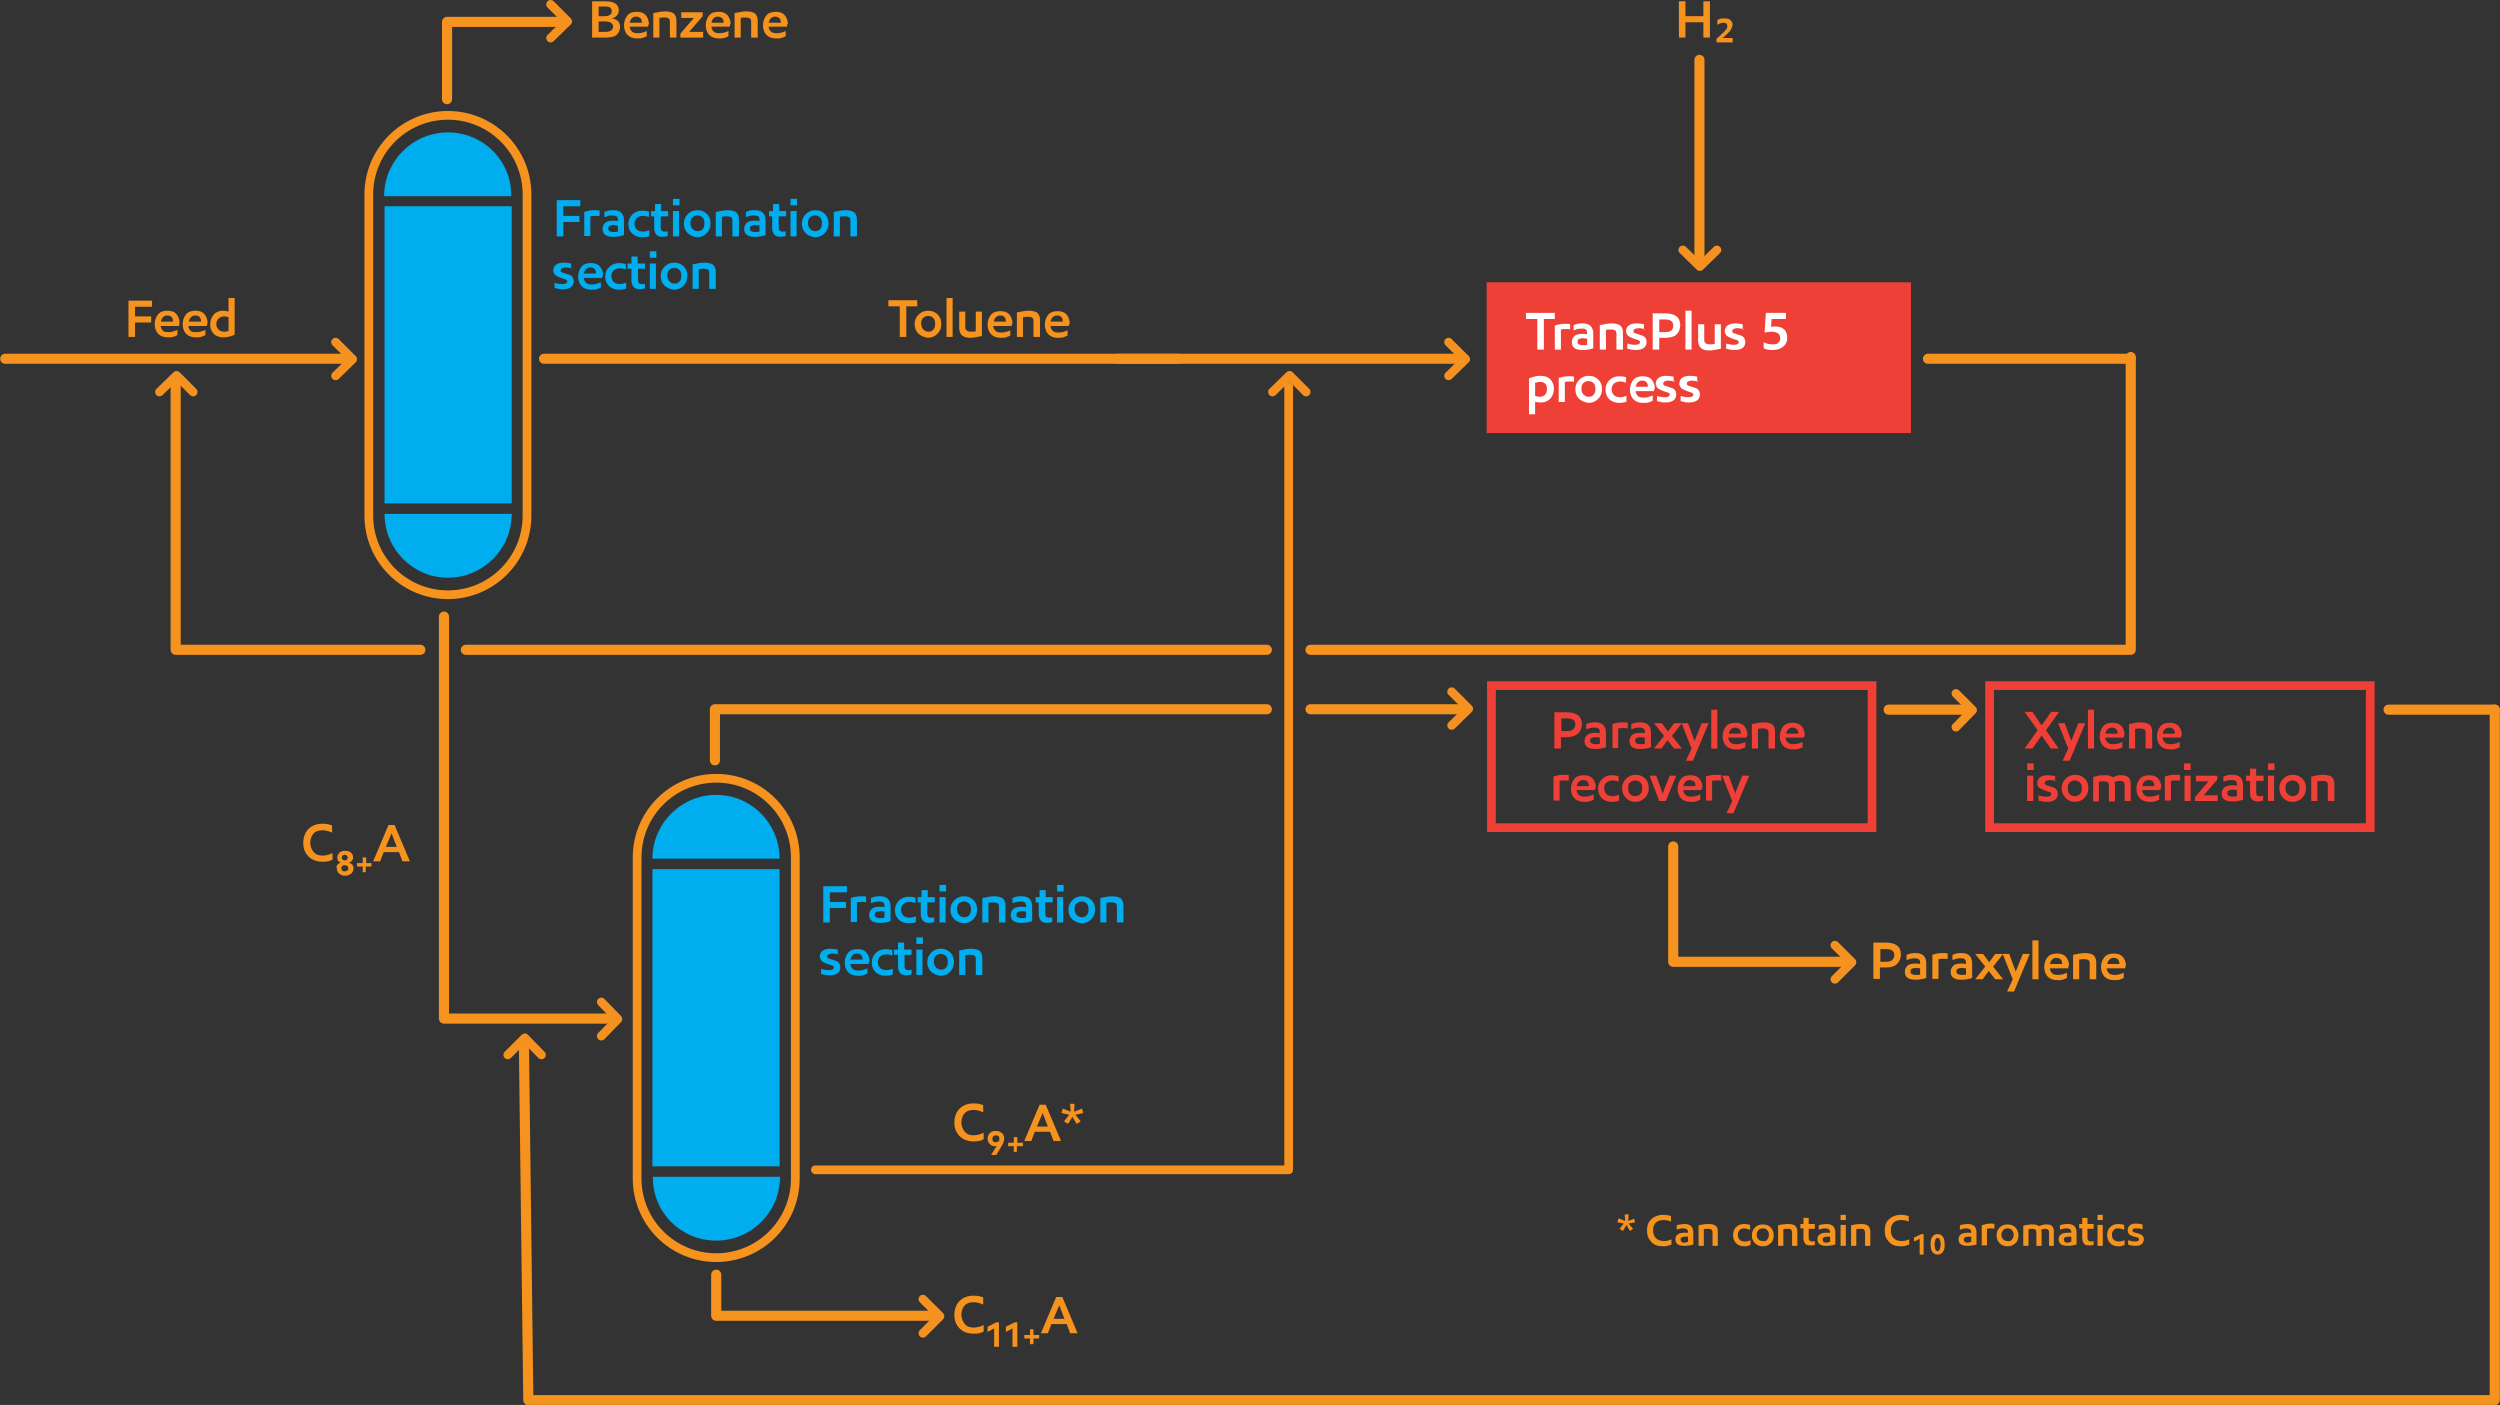 <?xml version="1.0" encoding="utf-8"?>
<!-- Generator: Adobe Illustrator 23.0.3, SVG Export Plug-In . SVG Version: 6.00 Build 0)  -->
<svg version="1.1" id="Layer_1" xmlns="http://www.w3.org/2000/svg" xmlns:xlink="http://www.w3.org/1999/xlink" x="0px" y="0px"
	 viewBox="0 0 572.1 321.5" style="enable-background:new 0 0 572.1 321.5;" xml:space="preserve">
<rect x="0" y="0" width="572.1" height="321.5" fill="#333333" stroke="none"/>
<style type="text/css">
	.st0{fill:#F6921E;}
	.st1{fill:#00ADEE;}
	.st2{fill:none;stroke:#F59121;stroke-width:2;stroke-linecap:round;stroke-linejoin:round;stroke-miterlimit:10;}
	.st3{fill:none;stroke:#F6921E;stroke-width:2;stroke-linecap:round;stroke-linejoin:round;stroke-miterlimit:10;}
	.st4{fill:none;stroke:#F6921E;stroke-width:2.317;stroke-linecap:round;stroke-linejoin:round;}
	.st5{fill:#EE4036;}
	.st6{fill:#FFFFFF;}
</style>
<g>
	<path class="st0" d="M30.9,70.1v2.3h3.7v1.4h-3.7v3.3h-1.5v-8.3h5.4v1.4H30.9z"/>
	<path class="st0" d="M41,74.6h-4.2c0,0.4,0.2,0.8,0.5,1.1S38,76,38.6,76c0.7,0,1.3-0.2,2-0.5v1.2c-0.4,0.2-0.7,0.3-1,0.4
		s-0.7,0.1-1.2,0.1c-1,0-1.7-0.3-2.2-0.8c-0.5-0.5-0.8-1.3-0.8-2.2c0-0.9,0.3-1.7,0.8-2.3c0.5-0.6,1.3-0.8,2.2-0.8
		c0.9,0,1.6,0.3,2,0.8c0.4,0.5,0.7,1.2,0.7,2C41,74.1,41,74.3,41,74.6z M39.6,73.6c0-0.4-0.1-0.8-0.3-1c-0.2-0.3-0.6-0.4-1-0.4
		c-0.4,0-0.7,0.1-1,0.4c-0.3,0.3-0.4,0.6-0.5,1H39.6z"/>
	<path class="st0" d="M47.3,74.6h-4.2c0,0.4,0.2,0.8,0.5,1.1S44.4,76,45,76c0.7,0,1.3-0.2,2-0.5v1.2c-0.4,0.2-0.7,0.3-1,0.4
		s-0.7,0.1-1.2,0.1c-1,0-1.7-0.3-2.2-0.8c-0.5-0.5-0.8-1.3-0.8-2.2c0-0.9,0.3-1.7,0.8-2.3c0.5-0.6,1.3-0.8,2.2-0.8
		c0.9,0,1.6,0.3,2,0.8c0.4,0.5,0.7,1.2,0.7,2C47.4,74.1,47.4,74.3,47.3,74.6z M46,73.6c0-0.4-0.1-0.8-0.3-1c-0.2-0.3-0.6-0.4-1-0.4
		c-0.4,0-0.7,0.1-1,0.4c-0.3,0.3-0.4,0.6-0.5,1H46z"/>
	<path class="st0" d="M48.9,72c0.5-0.6,1.3-0.9,2.1-0.9c0.4,0,0.9,0.1,1.3,0.2v-3.1h1.4v8.4c-0.8,0.4-1.7,0.6-2.6,0.6
		c-0.9,0-1.7-0.3-2.2-0.8c-0.5-0.6-0.8-1.3-0.8-2.1C48.1,73.3,48.4,72.6,48.9,72z M52.3,75.7v-3.1L52,72.5c-0.2-0.1-0.4-0.1-0.7-0.1
		c-0.5,0-0.9,0.2-1.3,0.5c-0.3,0.3-0.5,0.8-0.5,1.3c0,0.5,0.2,0.9,0.5,1.2c0.3,0.3,0.7,0.5,1.3,0.5C51.6,75.9,51.9,75.9,52.3,75.7z"
		/>
</g>
<g>
	<path class="st0" d="M75.9,190.5c-0.7-0.3-1.4-0.5-2.1-0.5c-1,0-1.7,0.3-2.1,0.8s-0.7,1.2-0.7,2c0,0.9,0.3,1.6,0.8,2.2
		s1.2,0.8,2.1,0.8c0.4,0,0.9-0.1,1.2-0.2c0.4-0.1,0.7-0.2,1-0.4v1.5c-0.3,0.2-0.7,0.3-1,0.4c-0.4,0.1-0.8,0.1-1.3,0.1
		c-1.3,0-2.4-0.4-3.2-1.2c-0.8-0.8-1.2-1.8-1.2-3.1c0-1.3,0.4-2.4,1.2-3.2c0.8-0.8,1.9-1.2,3.2-1.2c0.8,0,1.5,0.1,2.2,0.4V190.5z"/>
	<path class="st0" d="M77.2,197.9c0.2-0.2,0.4-0.4,0.8-0.5v0c-0.3-0.1-0.5-0.2-0.6-0.4c-0.2-0.2-0.2-0.5-0.2-0.8
		c0-0.4,0.2-0.8,0.5-1.1s0.8-0.4,1.3-0.4c0.5,0,1,0.1,1.3,0.4c0.3,0.3,0.5,0.6,0.5,1.1c0,0.3-0.1,0.6-0.3,0.8
		c-0.2,0.2-0.4,0.4-0.7,0.4v0c0.7,0.2,1.1,0.6,1.1,1.3c0,0.5-0.2,0.9-0.5,1.2c-0.4,0.3-0.8,0.5-1.4,0.5c-0.6,0-1.1-0.2-1.4-0.5
		c-0.4-0.3-0.5-0.7-0.5-1.2C76.9,198.5,77,198.2,77.2,197.9z M79.5,198.2c-0.1-0.1-0.3-0.2-0.6-0.2s-0.4,0.1-0.6,0.2
		c-0.1,0.1-0.2,0.3-0.2,0.5c0,0.2,0.1,0.4,0.2,0.5s0.3,0.2,0.6,0.2s0.4-0.1,0.6-0.2s0.2-0.3,0.2-0.5
		C79.7,198.5,79.6,198.3,79.5,198.2z M79.4,195.8c-0.1-0.1-0.3-0.2-0.5-0.2s-0.3,0.1-0.5,0.2c-0.1,0.1-0.2,0.3-0.2,0.4
		c0,0.2,0.1,0.3,0.2,0.5c0.1,0.1,0.3,0.2,0.5,0.2c0.2,0,0.4-0.1,0.5-0.2c0.1-0.1,0.2-0.3,0.2-0.5C79.5,196.1,79.5,196,79.4,195.8z"
		/>
	<path class="st0" d="M85,198.3h-1.3v1.3H83v-1.3h-1.3v-0.8H83v-1.3h0.8v1.3H85V198.3z"/>
	<path class="st0" d="M92.1,197.1l-0.8-2.1h-3.5l-0.8,2.1h-1.6l3.5-8.3h1.4l3.5,8.3H92.1z M88.3,193.8h2.5l-1.2-3.1h0L88.3,193.8z"
		/>
</g>
<g>
	<path class="st0" d="M224.9,254.5c-0.7-0.3-1.4-0.5-2.1-0.5c-1,0-1.7,0.3-2.1,0.8s-0.7,1.2-0.7,2c0,0.9,0.3,1.6,0.8,2.2
		s1.2,0.8,2.1,0.8c0.4,0,0.9-0.1,1.2-0.2c0.4-0.1,0.7-0.2,1-0.4v1.5c-0.3,0.2-0.7,0.3-1,0.4c-0.4,0.1-0.8,0.1-1.3,0.1
		c-1.3,0-2.4-0.4-3.2-1.2c-0.8-0.8-1.2-1.8-1.2-3.1c0-1.3,0.4-2.4,1.2-3.2c0.8-0.8,1.9-1.2,3.2-1.2c0.8,0,1.5,0.1,2.2,0.4V254.5z"/>
	<path class="st0" d="M228,264.3h-1.2l1.3-2.1l0,0c0,0-0.1,0-0.2,0.1c-0.1,0-0.2,0-0.3,0c-0.4,0-0.8-0.2-1.1-0.5
		c-0.3-0.3-0.5-0.7-0.5-1.2c0-0.5,0.2-1,0.5-1.3c0.4-0.4,0.8-0.5,1.4-0.5c0.6,0,1,0.2,1.4,0.5c0.4,0.3,0.5,0.8,0.5,1.3
		c0,0.5-0.2,1-0.5,1.5L228,264.3z M227.3,261.2c0.1,0.2,0.3,0.2,0.6,0.2c0.2,0,0.4-0.1,0.6-0.2s0.2-0.4,0.2-0.6
		c0-0.3-0.1-0.5-0.2-0.6s-0.4-0.2-0.6-0.2s-0.4,0.1-0.6,0.2c-0.1,0.2-0.2,0.4-0.2,0.6S227.1,261,227.3,261.2z"/>
	<path class="st0" d="M234,262.3h-1.3v1.3H232v-1.3h-1.3v-0.8h1.3v-1.3h0.8v1.3h1.3V262.3z"/>
	<path class="st0" d="M241.1,261.1l-0.8-2.1h-3.5l-0.8,2.1h-1.6l3.5-8.3h1.4l3.5,8.3H241.1z M237.3,257.8h2.5l-1.2-3.1h0
		L237.3,257.8z"/>
	<path class="st0" d="M247.6,253.7l0.3,1l-1.8,0.4l1.2,1.5l-0.9,0.6l-1-1.6l-1,1.6l-0.9-0.6l1.2-1.5l-1.8-0.4l0.3-1l1.8,0.7
		l-0.1-1.8h1l-0.1,1.8L247.6,253.7z"/>
</g>
<g>
	<path class="st0" d="M224.9,298.5c-0.7-0.3-1.4-0.5-2.1-0.5c-1,0-1.7,0.3-2.1,0.8s-0.7,1.2-0.7,2c0,0.9,0.3,1.6,0.8,2.2
		s1.2,0.8,2.1,0.8c0.4,0,0.9-0.1,1.2-0.2c0.4-0.1,0.7-0.2,1-0.4v1.5c-0.3,0.2-0.7,0.3-1,0.4c-0.4,0.1-0.8,0.1-1.3,0.1
		c-1.3,0-2.4-0.4-3.2-1.2c-0.8-0.8-1.2-1.8-1.2-3.1c0-1.3,0.4-2.4,1.2-3.2c0.8-0.8,1.9-1.2,3.2-1.2c0.8,0,1.5,0.1,2.2,0.4V298.5z"/>
	<path class="st0" d="M226,303.6l2-1h0.6v5.6h-1.1V304l-1.5,0.8L226,303.6z"/>
	<path class="st0" d="M230.2,303.6l2-1h0.6v5.6h-1.1V304l-1.5,0.8L230.2,303.6z"/>
	<path class="st0" d="M237.8,306.3h-1.3v1.3h-0.8v-1.3h-1.3v-0.8h1.3v-1.3h0.8v1.3h1.3V306.3z"/>
	<path class="st0" d="M244.9,305.1l-0.8-2.1h-3.5l-0.8,2.1h-1.6l3.5-8.3h1.4l3.5,8.3H244.9z M241.1,301.8h2.5l-1.2-3.1h0
		L241.1,301.8z"/>
</g>
<g>
	<path class="st0" d="M373.9,278.9l0.3,0.8l-1.5,0.3l1,1.2l-0.7,0.5l-0.8-1.4l-0.8,1.4l-0.8-0.5l1-1.2l-1.5-0.3l0.3-0.9l1.5,0.6
		l-0.1-1.5h0.9l-0.1,1.5L373.9,278.9z"/>
	<path class="st0" d="M382.5,279.6c-0.6-0.3-1.2-0.4-1.8-0.4c-0.8,0-1.4,0.2-1.8,0.6s-0.6,1-0.6,1.7c0,0.8,0.2,1.4,0.6,1.8
		s1,0.7,1.8,0.7c0.4,0,0.7,0,1-0.1c0.3-0.1,0.6-0.2,0.8-0.3v1.2c-0.3,0.1-0.6,0.2-0.9,0.3c-0.3,0.1-0.7,0.1-1.1,0.1
		c-1.1,0-2-0.3-2.6-1c-0.7-0.7-1-1.5-1-2.6c0-1.1,0.3-2,1-2.6c0.6-0.6,1.6-1,2.7-1c0.7,0,1.3,0.1,1.8,0.3V279.6z"/>
	<path class="st0" d="M387.5,284.8c-0.7,0.2-1.4,0.3-2.1,0.3c-1.3,0-2-0.5-2-1.5c0-0.5,0.2-0.9,0.5-1.1c0.4-0.3,0.9-0.4,1.6-0.4
		c0.3,0,0.6,0,0.8,0V282c0-0.3-0.1-0.5-0.3-0.7c-0.2-0.1-0.4-0.2-0.8-0.2c-0.3,0-0.5,0-0.8,0.1c-0.3,0.1-0.5,0.1-0.7,0.2v-1
		c0.2-0.1,0.5-0.2,0.8-0.2s0.6-0.1,1-0.1c0.7,0,1.2,0.2,1.5,0.5s0.5,0.8,0.5,1.4V284.8z M386.3,284.2V283c-0.3,0-0.5,0-0.8,0
		c-0.3,0-0.6,0.1-0.7,0.2c-0.2,0.1-0.2,0.3-0.2,0.5c0,0.2,0.1,0.4,0.2,0.5c0.1,0.1,0.4,0.2,0.7,0.2
		C385.8,284.3,386,284.2,386.3,284.2z"/>
	<path class="st0" d="M393.1,285.1h-1.2v-3c0-0.3-0.1-0.5-0.2-0.7c-0.2-0.1-0.4-0.2-0.8-0.2c-0.3,0-0.7,0-1,0.1v3.8h-1.2v-4.7
		c0.8-0.2,1.6-0.3,2.2-0.3c0.8,0,1.3,0.1,1.7,0.4s0.5,0.7,0.5,1.4V285.1z"/>
	<path class="st0" d="M400.3,281.4c-0.2-0.1-0.3-0.1-0.5-0.2c-0.2,0-0.4-0.1-0.6-0.1c-0.5,0-0.9,0.1-1.1,0.4
		c-0.3,0.3-0.4,0.6-0.4,1.1c0,0.4,0.1,0.8,0.4,1.1c0.3,0.3,0.7,0.4,1.2,0.4c0.2,0,0.5,0,0.7-0.1c0.2,0,0.4-0.1,0.6-0.2v1.1
		c-0.2,0.1-0.4,0.1-0.6,0.2c-0.2,0.1-0.5,0.1-0.8,0.1c-0.8,0-1.4-0.2-1.9-0.7c-0.5-0.5-0.7-1.1-0.7-1.9c0-0.7,0.2-1.3,0.7-1.8
		c0.5-0.5,1.1-0.7,1.9-0.7c0.5,0,0.9,0.1,1.3,0.2V281.4z"/>
	<path class="st0" d="M401.6,284.5c-0.5-0.5-0.7-1.1-0.7-1.8c0-0.7,0.2-1.3,0.7-1.8c0.5-0.5,1.1-0.7,1.8-0.7c0.7,0,1.4,0.2,1.8,0.7
		c0.5,0.5,0.7,1.1,0.7,1.8c0,0.7-0.2,1.4-0.7,1.8c-0.5,0.5-1.1,0.7-1.8,0.7C402.7,285.2,402.1,285,401.6,284.5z M404.4,283.7
		c0.2-0.3,0.4-0.6,0.4-1.1c0-0.4-0.1-0.8-0.4-1.1c-0.2-0.3-0.6-0.4-1-0.4c-0.4,0-0.7,0.1-1,0.4c-0.2,0.3-0.4,0.6-0.4,1
		c0,0.4,0.1,0.8,0.4,1.1s0.6,0.4,1,0.4C403.8,284.1,404.2,284,404.4,283.7z"/>
	<path class="st0" d="M411.3,285.1h-1.2v-3c0-0.3-0.1-0.5-0.2-0.7s-0.4-0.2-0.8-0.2c-0.3,0-0.7,0-1,0.1v3.8h-1.2v-4.7
		c0.8-0.2,1.6-0.3,2.2-0.3c0.8,0,1.3,0.1,1.7,0.4c0.3,0.3,0.5,0.7,0.5,1.4V285.1z"/>
	<path class="st0" d="M415.3,280.2v1h-1.4v2.1c0,0.3,0.1,0.5,0.2,0.6c0.1,0.1,0.3,0.2,0.6,0.2c0.2,0,0.4,0,0.6-0.1v0.9
		c-0.3,0.1-0.6,0.1-1,0.1c-0.6,0-1-0.1-1.2-0.4s-0.4-0.7-0.4-1.3v-2.2H412v-1h0.7v-1.4h1.2v1.4H415.3z"/>
	<path class="st0" d="M420,284.8c-0.7,0.2-1.4,0.3-2.1,0.3c-1.3,0-2-0.5-2-1.5c0-0.5,0.2-0.9,0.5-1.1c0.4-0.3,0.9-0.4,1.6-0.4
		c0.3,0,0.6,0,0.8,0V282c0-0.3-0.1-0.5-0.3-0.7c-0.2-0.1-0.4-0.2-0.8-0.2c-0.3,0-0.5,0-0.8,0.1c-0.3,0.1-0.5,0.1-0.7,0.2v-1
		c0.2-0.1,0.5-0.2,0.8-0.2s0.6-0.1,1-0.1c0.7,0,1.2,0.2,1.5,0.5s0.5,0.8,0.5,1.4V284.8z M418.8,284.2V283c-0.3,0-0.5,0-0.8,0
		c-0.3,0-0.6,0.1-0.7,0.2c-0.2,0.1-0.2,0.3-0.2,0.5c0,0.2,0.1,0.4,0.2,0.5c0.1,0.1,0.4,0.2,0.7,0.2
		C418.3,284.3,418.5,284.2,418.8,284.2z"/>
	<path class="st0" d="M421.2,279.2v-1.2h1.2v1.2H421.2z M421.2,285.1v-4.8h1.2v4.8H421.2z"/>
	<path class="st0" d="M428,285.1h-1.2v-3c0-0.3-0.1-0.5-0.2-0.7s-0.4-0.2-0.8-0.2c-0.3,0-0.7,0-1,0.1v3.8h-1.2v-4.7
		c0.8-0.2,1.6-0.3,2.2-0.3c0.8,0,1.3,0.1,1.7,0.4c0.3,0.3,0.5,0.7,0.5,1.4V285.1z"/>
	<path class="st0" d="M436.9,279.6c-0.6-0.3-1.2-0.4-1.8-0.4c-0.8,0-1.4,0.2-1.8,0.6s-0.6,1-0.6,1.7c0,0.8,0.2,1.4,0.6,1.8
		s1,0.7,1.8,0.7c0.4,0,0.7,0,1-0.1c0.3-0.1,0.6-0.2,0.8-0.3v1.2c-0.3,0.1-0.6,0.2-0.9,0.3c-0.3,0.1-0.7,0.1-1.1,0.1
		c-1.1,0-2-0.3-2.6-1c-0.7-0.7-1-1.5-1-2.6c0-1.1,0.3-2,1-2.6c0.6-0.6,1.6-1,2.7-1c0.7,0,1.3,0.1,1.8,0.3V279.6z"/>
	<path class="st0" d="M438,283.2l1.7-0.8h0.5v4.7h-0.9v-3.6l-1.3,0.6L438,283.2z"/>
	<path class="st0" d="M444.6,286.5c-0.3,0.4-0.7,0.6-1.2,0.6c-0.5,0-0.9-0.2-1.2-0.6c-0.3-0.4-0.4-1-0.4-1.8c0-0.7,0.1-1.3,0.4-1.7
		c0.3-0.4,0.7-0.6,1.2-0.6c0.5,0,0.9,0.2,1.2,0.6s0.4,1,0.4,1.7C445.1,285.5,444.9,286.1,444.6,286.5z M442.9,285.9
		c0.1,0.3,0.3,0.4,0.5,0.4c0.2,0,0.4-0.1,0.5-0.4c0.1-0.3,0.2-0.7,0.2-1.1c0-0.5-0.1-0.8-0.2-1.1c-0.1-0.3-0.3-0.4-0.5-0.4
		c-0.2,0-0.4,0.1-0.5,0.4c-0.1,0.3-0.2,0.6-0.2,1.1C442.7,285.2,442.8,285.6,442.9,285.9z"/>
	<path class="st0" d="M452.3,284.8c-0.7,0.2-1.4,0.3-2.1,0.3c-1.3,0-2-0.5-2-1.5c0-0.5,0.2-0.9,0.5-1.1c0.4-0.3,0.9-0.4,1.6-0.4
		c0.3,0,0.6,0,0.8,0V282c0-0.3-0.1-0.5-0.3-0.7c-0.2-0.1-0.4-0.2-0.8-0.2c-0.3,0-0.5,0-0.8,0.1c-0.3,0.1-0.5,0.1-0.7,0.2v-1
		c0.2-0.1,0.5-0.2,0.8-0.2s0.6-0.1,1-0.1c0.7,0,1.2,0.2,1.5,0.5s0.5,0.8,0.5,1.4V284.8z M451.1,284.2V283c-0.3,0-0.5,0-0.8,0
		c-0.3,0-0.6,0.1-0.7,0.2c-0.2,0.1-0.2,0.3-0.2,0.5c0,0.2,0.1,0.4,0.2,0.5c0.1,0.1,0.4,0.2,0.7,0.2
		C450.6,284.3,450.9,284.2,451.1,284.2z"/>
	<path class="st0" d="M456.5,281.2c-0.3,0-0.5-0.1-0.8-0.1c-0.3,0-0.7,0-1,0.1v3.8h-1.2v-4.6c0.6-0.2,1.3-0.4,2-0.4
		c0.4,0,0.7,0,0.9,0.1V281.2z"/>
	<path class="st0" d="M457.6,284.5c-0.5-0.5-0.7-1.1-0.7-1.8c0-0.7,0.2-1.3,0.7-1.8c0.5-0.5,1.1-0.7,1.8-0.7c0.7,0,1.4,0.2,1.8,0.7
		c0.5,0.5,0.7,1.1,0.7,1.8c0,0.7-0.2,1.4-0.7,1.8c-0.5,0.5-1.1,0.7-1.8,0.7C458.7,285.2,458.1,285,457.6,284.5z M460.4,283.7
		c0.2-0.3,0.4-0.6,0.4-1.1c0-0.4-0.1-0.8-0.4-1.1c-0.2-0.3-0.6-0.4-1-0.4c-0.4,0-0.7,0.1-1,0.4c-0.2,0.3-0.4,0.6-0.4,1
		c0,0.4,0.1,0.8,0.4,1.1s0.6,0.4,1,0.4C459.8,284.1,460.1,284,460.4,283.7z"/>
	<path class="st0" d="M470.1,285.1h-1.2V282c0-0.3-0.1-0.5-0.2-0.6c-0.1-0.1-0.4-0.2-0.7-0.2c-0.2,0-0.4,0-0.5,0.1
		c-0.2,0-0.3,0.1-0.4,0.1c0,0.2,0.1,0.4,0.1,0.6v3.1h-1.2v-3c0-0.3-0.1-0.5-0.2-0.7c-0.1-0.1-0.4-0.2-0.7-0.2c-0.3,0-0.6,0-0.9,0.1
		v3.8h-1.2v-4.6c0.3-0.1,0.6-0.2,1-0.2c0.4-0.1,0.8-0.1,1.1-0.1c0.3,0,0.6,0,0.9,0.1c0.3,0.1,0.5,0.2,0.6,0.3
		c0.3-0.1,0.5-0.2,0.8-0.3c0.3-0.1,0.6-0.1,0.9-0.1c0.6,0,1.1,0.1,1.3,0.4c0.3,0.3,0.4,0.7,0.4,1.2V285.1z"/>
	<path class="st0" d="M475.2,284.8c-0.7,0.2-1.4,0.3-2.1,0.3c-1.3,0-2-0.5-2-1.5c0-0.5,0.2-0.9,0.5-1.1c0.4-0.3,0.9-0.4,1.6-0.4
		c0.3,0,0.6,0,0.8,0V282c0-0.3-0.1-0.5-0.3-0.7c-0.2-0.1-0.4-0.2-0.8-0.2c-0.3,0-0.5,0-0.8,0.1s-0.5,0.1-0.7,0.2v-1
		c0.2-0.1,0.5-0.2,0.8-0.2c0.3-0.1,0.6-0.1,1-0.1c0.7,0,1.2,0.2,1.5,0.5c0.3,0.3,0.5,0.8,0.5,1.4V284.8z M474,284.2V283
		c-0.3,0-0.5,0-0.8,0c-0.3,0-0.6,0.1-0.7,0.2c-0.2,0.1-0.2,0.3-0.2,0.5c0,0.2,0.1,0.4,0.2,0.5c0.1,0.1,0.4,0.2,0.7,0.2
		C473.5,284.3,473.7,284.2,474,284.2z"/>
	<path class="st0" d="M479.1,280.2v1h-1.4v2.1c0,0.3,0.1,0.5,0.2,0.6s0.3,0.2,0.6,0.2c0.2,0,0.4,0,0.6-0.1v0.9
		c-0.3,0.1-0.6,0.1-1,0.1c-0.6,0-1-0.1-1.2-0.4s-0.4-0.7-0.4-1.3v-2.2h-0.7v-1h0.7v-1.4h1.2v1.4H479.1z"/>
	<path class="st0" d="M480,279.2v-1.2h1.2v1.2H480z M480,285.1v-4.8h1.2v4.8H480z"/>
	<path class="st0" d="M486,281.4c-0.2-0.1-0.3-0.1-0.6-0.2s-0.4-0.1-0.6-0.1c-0.5,0-0.9,0.1-1.1,0.4c-0.3,0.3-0.4,0.6-0.4,1.1
		c0,0.4,0.1,0.8,0.4,1.1c0.3,0.3,0.7,0.4,1.2,0.4c0.2,0,0.5,0,0.7-0.1c0.2,0,0.4-0.1,0.6-0.2v1.1c-0.2,0.1-0.4,0.1-0.6,0.2
		c-0.2,0.1-0.5,0.1-0.8,0.1c-0.8,0-1.4-0.2-1.9-0.7c-0.5-0.5-0.7-1.1-0.7-1.9c0-0.7,0.2-1.3,0.7-1.8c0.5-0.5,1.1-0.7,1.9-0.7
		c0.5,0,0.9,0.1,1.3,0.2V281.4z"/>
	<path class="st0" d="M490.2,281.3c-0.5-0.2-1-0.2-1.4-0.2c-0.3,0-0.5,0-0.6,0.1c-0.1,0.1-0.2,0.2-0.2,0.4c0,0.2,0.1,0.4,0.4,0.4
		c0.3,0.1,0.6,0.2,1,0.3c0.4,0.1,0.7,0.3,0.9,0.5c0.2,0.2,0.3,0.5,0.3,0.8c0,0.4-0.2,0.8-0.5,1.1s-0.8,0.4-1.5,0.4
		c-0.3,0-0.6,0-0.9-0.1c-0.3,0-0.5-0.1-0.7-0.2v-1c0.2,0.1,0.4,0.1,0.7,0.2c0.3,0.1,0.6,0.1,0.9,0.1c0.6,0,0.9-0.2,0.9-0.5
		c0-0.2-0.1-0.4-0.4-0.4c-0.3-0.1-0.6-0.2-1-0.3c-0.4-0.1-0.7-0.3-0.9-0.5c-0.2-0.2-0.3-0.5-0.3-0.9c0-0.5,0.2-0.8,0.5-1.1
		c0.3-0.3,0.8-0.4,1.5-0.4c0.5,0,1,0.1,1.4,0.2V281.3z"/>
</g>
<g>
	<path class="st1" d="M128.9,47.1v2.3h3.7v1.4h-3.7v3.3h-1.5v-8.3h5.4v1.4H128.9z"/>
	<path class="st1" d="M137.3,49.5c-0.3-0.1-0.6-0.1-1-0.1c-0.4,0-0.8,0-1.2,0.1v4.5h-1.4v-5.5c0.8-0.3,1.6-0.4,2.4-0.4
		c0.4,0,0.8,0,1.1,0.1V49.5z"/>
	<path class="st1" d="M142.8,53.8c-0.8,0.3-1.7,0.4-2.5,0.4c-1.6,0-2.4-0.6-2.4-1.8c0-0.6,0.2-1,0.6-1.4s1.1-0.5,1.9-0.5
		c0.4,0,0.7,0,1,0.1v-0.3c0-0.4-0.1-0.6-0.3-0.8c-0.2-0.1-0.5-0.2-0.9-0.2c-0.3,0-0.6,0-1,0.1c-0.3,0.1-0.6,0.2-0.9,0.3v-1.2
		c0.2-0.1,0.6-0.2,0.9-0.3s0.8-0.1,1.2-0.1c0.8,0,1.4,0.2,1.8,0.6s0.6,1,0.6,1.7V53.8z M141.4,53v-1.4c-0.3,0-0.6-0.1-1-0.1
		c-0.4,0-0.7,0.1-0.9,0.2c-0.2,0.1-0.3,0.3-0.3,0.6s0.1,0.5,0.3,0.6s0.5,0.2,0.9,0.2C140.7,53.1,141,53.1,141.4,53z"/>
	<path class="st1" d="M148.6,49.7c-0.2-0.1-0.4-0.1-0.7-0.2s-0.5-0.1-0.8-0.1c-0.6,0-1,0.2-1.4,0.5c-0.3,0.3-0.5,0.7-0.5,1.3
		c0,0.5,0.2,1,0.5,1.3c0.3,0.3,0.8,0.5,1.4,0.5c0.3,0,0.5,0,0.8-0.1s0.5-0.1,0.7-0.2v1.3c-0.2,0.1-0.4,0.2-0.7,0.2
		c-0.3,0.1-0.6,0.1-0.9,0.1c-1,0-1.7-0.3-2.3-0.8c-0.6-0.6-0.9-1.3-0.9-2.2c0-0.9,0.3-1.6,0.9-2.2s1.4-0.9,2.3-0.9
		c0.5,0,1,0.1,1.5,0.2V49.7z"/>
	<path class="st1" d="M152.9,48.3v1.2h-1.7V52c0,0.4,0.1,0.6,0.2,0.8c0.2,0.1,0.4,0.2,0.7,0.2c0.2,0,0.5,0,0.7-0.1V54
		c-0.4,0.1-0.8,0.2-1.2,0.2c-0.7,0-1.1-0.2-1.4-0.5c-0.3-0.4-0.5-0.9-0.5-1.5v-2.7H149v-1.2h0.9v-1.6h1.4v1.6H152.9z"/>
	<path class="st1" d="M154,47v-1.5h1.5V47H154z M154,54.1v-5.8h1.4v5.8H154z"/>
	<path class="st1" d="M157.4,53.4c-0.6-0.6-0.9-1.3-0.9-2.2c0-0.9,0.3-1.6,0.9-2.2s1.3-0.9,2.2-0.9c0.9,0,1.6,0.3,2.2,0.9
		c0.6,0.6,0.8,1.3,0.8,2.2c0,0.9-0.3,1.6-0.9,2.2c-0.6,0.6-1.3,0.9-2.2,0.9C158.7,54.2,158,53.9,157.4,53.4z M160.8,52.4
		c0.3-0.3,0.4-0.8,0.4-1.3c0-0.5-0.1-1-0.4-1.3c-0.3-0.3-0.7-0.5-1.2-0.5c-0.5,0-0.9,0.2-1.2,0.5c-0.3,0.3-0.4,0.7-0.4,1.3
		c0,0.5,0.2,1,0.5,1.3s0.7,0.5,1.1,0.5C160.1,52.9,160.5,52.8,160.8,52.4z"/>
	<path class="st1" d="M169,54.1h-1.4v-3.6c0-0.4-0.1-0.7-0.3-0.8s-0.5-0.2-0.9-0.2c-0.4,0-0.8,0-1.2,0.1v4.5h-1.4v-5.6
		c1-0.2,1.9-0.4,2.7-0.4c0.9,0,1.6,0.2,2,0.5c0.4,0.4,0.6,0.9,0.6,1.6V54.1z"/>
	<path class="st1" d="M175.2,53.8c-0.8,0.3-1.7,0.4-2.5,0.4c-1.6,0-2.4-0.6-2.4-1.8c0-0.6,0.2-1,0.6-1.4s1.1-0.5,1.9-0.5
		c0.4,0,0.7,0,1,0.1v-0.3c0-0.4-0.1-0.6-0.3-0.8c-0.2-0.1-0.5-0.2-0.9-0.2c-0.3,0-0.6,0-1,0.1c-0.3,0.1-0.6,0.2-0.9,0.3v-1.2
		c0.2-0.1,0.6-0.2,0.9-0.3s0.8-0.1,1.2-0.1c0.8,0,1.4,0.2,1.8,0.6s0.6,1,0.6,1.7V53.8z M173.8,53v-1.4c-0.3,0-0.6-0.1-1-0.1
		c-0.4,0-0.7,0.1-0.9,0.2c-0.2,0.1-0.3,0.3-0.3,0.6s0.1,0.5,0.3,0.6s0.5,0.2,0.9,0.2C173.1,53.1,173.4,53.1,173.8,53z"/>
	<path class="st1" d="M179.9,48.3v1.2h-1.7V52c0,0.4,0.1,0.6,0.2,0.8c0.2,0.1,0.4,0.2,0.7,0.2c0.2,0,0.5,0,0.7-0.1V54
		c-0.4,0.1-0.8,0.2-1.2,0.2c-0.7,0-1.1-0.2-1.4-0.5c-0.3-0.4-0.5-0.9-0.5-1.5v-2.7H176v-1.2h0.9v-1.6h1.4v1.6H179.9z"/>
	<path class="st1" d="M180.9,47v-1.5h1.5V47H180.9z M180.9,54.1v-5.8h1.4v5.8H180.9z"/>
	<path class="st1" d="M184.4,53.4c-0.6-0.6-0.9-1.3-0.9-2.2c0-0.9,0.3-1.6,0.9-2.2s1.3-0.9,2.2-0.9c0.9,0,1.6,0.3,2.2,0.9
		c0.6,0.6,0.8,1.3,0.8,2.2c0,0.9-0.3,1.6-0.9,2.2c-0.6,0.6-1.3,0.9-2.2,0.9C185.7,54.2,184.9,53.9,184.4,53.4z M187.7,52.4
		c0.3-0.3,0.4-0.8,0.4-1.3c0-0.5-0.1-1-0.4-1.3c-0.3-0.3-0.7-0.5-1.2-0.5c-0.5,0-0.9,0.2-1.2,0.5c-0.3,0.3-0.4,0.7-0.4,1.3
		c0,0.5,0.2,1,0.5,1.3s0.7,0.5,1.1,0.5C187,52.9,187.4,52.8,187.7,52.4z"/>
	<path class="st1" d="M196,54.1h-1.4v-3.6c0-0.4-0.1-0.7-0.3-0.8s-0.5-0.2-0.9-0.2c-0.4,0-0.8,0-1.2,0.1v4.5h-1.4v-5.6
		c1-0.2,1.9-0.4,2.7-0.4c0.9,0,1.6,0.2,2,0.5c0.4,0.4,0.6,0.9,0.6,1.6V54.1z"/>
	<path class="st1" d="M131.1,61.5c-0.6-0.2-1.2-0.3-1.7-0.3c-0.3,0-0.6,0.1-0.8,0.2s-0.3,0.3-0.3,0.5c0,0.3,0.2,0.4,0.5,0.5
		c0.3,0.1,0.7,0.2,1.2,0.4c0.5,0.1,0.8,0.3,1,0.6s0.3,0.6,0.3,1c0,0.5-0.2,1-0.6,1.3c-0.4,0.3-1,0.5-1.8,0.5c-0.4,0-0.8,0-1.1-0.1
		c-0.3-0.1-0.6-0.1-0.9-0.2v-1.2c0.2,0.1,0.5,0.2,0.8,0.2c0.3,0.1,0.7,0.1,1,0.1c0.7,0,1.1-0.2,1.1-0.6c0-0.3-0.2-0.4-0.5-0.5
		c-0.3-0.1-0.7-0.2-1.2-0.4c-0.5-0.2-0.8-0.4-1.1-0.6c-0.2-0.3-0.4-0.6-0.4-1c0-0.5,0.2-1,0.6-1.3s1-0.5,1.8-0.5
		c0.6,0,1.2,0.1,1.7,0.2V61.5z"/>
	<path class="st1" d="M137.8,63.6h-4.2c0,0.4,0.2,0.8,0.5,1.1c0.3,0.3,0.7,0.4,1.4,0.4c0.7,0,1.3-0.2,2-0.5v1.2
		c-0.4,0.2-0.7,0.3-1,0.4s-0.7,0.1-1.2,0.1c-1,0-1.7-0.3-2.2-0.8c-0.5-0.5-0.8-1.3-0.8-2.2c0-0.9,0.3-1.7,0.8-2.3
		c0.5-0.6,1.3-0.8,2.2-0.8c0.9,0,1.6,0.3,2,0.8c0.4,0.5,0.7,1.2,0.7,2C137.8,63.1,137.8,63.3,137.8,63.6z M136.4,62.6
		c0-0.4-0.1-0.8-0.3-1c-0.2-0.3-0.6-0.4-1-0.4c-0.4,0-0.7,0.1-1,0.4c-0.3,0.3-0.4,0.6-0.5,1H136.4z"/>
	<path class="st1" d="M143.3,61.7c-0.2-0.1-0.4-0.1-0.7-0.2s-0.5-0.1-0.8-0.1c-0.6,0-1,0.2-1.4,0.5c-0.3,0.3-0.5,0.7-0.5,1.3
		c0,0.5,0.2,1,0.5,1.3c0.3,0.3,0.8,0.5,1.4,0.5c0.3,0,0.5,0,0.8-0.1s0.5-0.1,0.7-0.2v1.3c-0.2,0.1-0.4,0.2-0.7,0.2
		c-0.3,0.1-0.6,0.1-0.9,0.1c-1,0-1.7-0.3-2.3-0.8c-0.6-0.6-0.9-1.3-0.9-2.2c0-0.9,0.3-1.6,0.9-2.2s1.4-0.9,2.3-0.9
		c0.5,0,1,0.1,1.5,0.2V61.7z"/>
	<path class="st1" d="M147.6,60.3v1.2H146V64c0,0.4,0.1,0.6,0.2,0.8c0.2,0.1,0.4,0.2,0.7,0.2c0.2,0,0.5,0,0.7-0.1V66
		c-0.4,0.1-0.8,0.2-1.2,0.2c-0.7,0-1.1-0.2-1.4-0.5c-0.3-0.4-0.5-0.9-0.5-1.5v-2.7h-0.9v-1.2h0.9v-1.6h1.4v1.6H147.6z"/>
	<path class="st1" d="M148.7,59v-1.5h1.5V59H148.7z M148.7,66.1v-5.8h1.4v5.8H148.7z"/>
	<path class="st1" d="M152.1,65.4c-0.6-0.6-0.9-1.3-0.9-2.2c0-0.9,0.3-1.6,0.9-2.2s1.3-0.9,2.2-0.9c0.9,0,1.6,0.3,2.2,0.9
		c0.6,0.6,0.8,1.3,0.8,2.2c0,0.9-0.3,1.6-0.9,2.2c-0.6,0.6-1.3,0.9-2.2,0.9C153.4,66.2,152.7,65.9,152.1,65.4z M155.5,64.4
		c0.3-0.3,0.4-0.8,0.4-1.3c0-0.5-0.1-1-0.4-1.3c-0.3-0.3-0.7-0.5-1.2-0.5c-0.5,0-0.9,0.2-1.2,0.5c-0.3,0.3-0.4,0.7-0.4,1.3
		c0,0.5,0.2,1,0.5,1.3s0.7,0.5,1.1,0.5C154.8,64.9,155.2,64.8,155.5,64.4z"/>
	<path class="st1" d="M163.7,66.1h-1.4v-3.6c0-0.4-0.1-0.7-0.3-0.8s-0.5-0.2-0.9-0.2c-0.4,0-0.8,0-1.2,0.1v4.5h-1.4v-5.6
		c1-0.2,1.9-0.4,2.7-0.4c0.9,0,1.6,0.2,2,0.5c0.4,0.4,0.6,0.9,0.6,1.6V66.1z"/>
</g>
<g>
	<path class="st1" d="M189.9,204.1v2.3h3.7v1.4h-3.7v3.3h-1.5v-8.3h5.4v1.4H189.9z"/>
	<path class="st1" d="M198.3,206.5c-0.3-0.1-0.6-0.1-1-0.1c-0.4,0-0.8,0-1.2,0.1v4.5h-1.4v-5.5c0.8-0.3,1.6-0.4,2.4-0.4
		c0.4,0,0.8,0,1.1,0.1V206.5z"/>
	<path class="st1" d="M203.8,210.8c-0.8,0.3-1.7,0.4-2.5,0.4c-1.6,0-2.4-0.6-2.4-1.8c0-0.6,0.2-1,0.6-1.4s1.1-0.5,1.9-0.5
		c0.4,0,0.7,0,1,0.1v-0.3c0-0.4-0.1-0.6-0.3-0.8c-0.2-0.1-0.5-0.2-0.9-0.2c-0.3,0-0.6,0-1,0.1c-0.3,0.1-0.6,0.2-0.9,0.3v-1.2
		c0.2-0.1,0.6-0.2,0.9-0.3s0.8-0.1,1.2-0.1c0.8,0,1.4,0.2,1.8,0.6c0.4,0.4,0.6,1,0.6,1.7V210.8z M202.4,210v-1.4
		c-0.3,0-0.6-0.1-1-0.1c-0.4,0-0.7,0.1-0.9,0.2s-0.3,0.3-0.3,0.6c0,0.3,0.1,0.5,0.3,0.6c0.2,0.1,0.5,0.2,0.9,0.2
		C201.7,210.1,202,210.1,202.4,210z"/>
	<path class="st1" d="M209.6,206.7c-0.2-0.1-0.4-0.1-0.7-0.2s-0.5-0.1-0.8-0.1c-0.6,0-1,0.2-1.4,0.5c-0.3,0.3-0.5,0.7-0.5,1.3
		c0,0.5,0.2,1,0.5,1.3c0.3,0.3,0.8,0.5,1.4,0.5c0.3,0,0.5,0,0.8-0.1c0.3-0.1,0.5-0.1,0.7-0.2v1.3c-0.2,0.1-0.4,0.2-0.7,0.2
		s-0.6,0.1-0.9,0.1c-1,0-1.7-0.3-2.3-0.8c-0.6-0.6-0.9-1.3-0.9-2.2c0-0.9,0.3-1.6,0.9-2.2c0.6-0.6,1.4-0.9,2.3-0.9
		c0.5,0,1,0.1,1.5,0.2V206.7z"/>
	<path class="st1" d="M213.9,205.3v1.2h-1.7v2.5c0,0.4,0.1,0.6,0.2,0.8c0.2,0.1,0.4,0.2,0.7,0.2c0.2,0,0.5,0,0.7-0.1v1.1
		c-0.4,0.1-0.8,0.2-1.2,0.2c-0.7,0-1.1-0.2-1.4-0.5c-0.3-0.4-0.5-0.9-0.5-1.5v-2.7H210v-1.2h0.9v-1.6h1.4v1.6H213.9z"/>
	<path class="st1" d="M215,204v-1.5h1.5v1.5H215z M215,211.1v-5.8h1.4v5.8H215z"/>
	<path class="st1" d="M218.4,210.4c-0.6-0.6-0.9-1.3-0.9-2.2c0-0.9,0.3-1.6,0.9-2.2c0.6-0.6,1.3-0.9,2.2-0.9c0.9,0,1.6,0.3,2.2,0.9
		c0.6,0.6,0.8,1.3,0.8,2.2c0,0.9-0.3,1.6-0.9,2.2c-0.6,0.6-1.3,0.9-2.2,0.9C219.7,211.2,219,210.9,218.4,210.4z M221.8,209.4
		c0.3-0.3,0.4-0.8,0.4-1.3c0-0.5-0.1-1-0.4-1.3c-0.3-0.3-0.7-0.5-1.2-0.5c-0.5,0-0.9,0.2-1.2,0.5c-0.3,0.3-0.4,0.7-0.4,1.3
		c0,0.5,0.2,1,0.5,1.3s0.7,0.5,1.1,0.5C221.1,209.9,221.5,209.8,221.8,209.4z"/>
	<path class="st1" d="M230,211.1h-1.4v-3.6c0-0.4-0.1-0.7-0.3-0.8s-0.5-0.2-0.9-0.2c-0.4,0-0.8,0-1.2,0.1v4.5h-1.4v-5.6
		c1-0.2,1.9-0.4,2.7-0.4c0.9,0,1.6,0.2,2,0.5c0.4,0.4,0.6,0.9,0.6,1.6V211.1z"/>
	<path class="st1" d="M236.2,210.8c-0.8,0.3-1.7,0.4-2.5,0.4c-1.6,0-2.4-0.6-2.4-1.8c0-0.6,0.2-1,0.6-1.4s1.1-0.5,1.9-0.5
		c0.4,0,0.7,0,1,0.1v-0.3c0-0.4-0.1-0.6-0.3-0.8c-0.2-0.1-0.5-0.2-0.9-0.2c-0.3,0-0.6,0-1,0.1c-0.3,0.1-0.6,0.2-0.9,0.3v-1.2
		c0.2-0.1,0.6-0.2,0.9-0.3s0.8-0.1,1.2-0.1c0.8,0,1.4,0.2,1.8,0.6c0.4,0.4,0.6,1,0.6,1.7V210.8z M234.8,210v-1.4
		c-0.3,0-0.6-0.1-1-0.1c-0.4,0-0.7,0.1-0.9,0.2s-0.3,0.3-0.3,0.6c0,0.3,0.1,0.5,0.3,0.6c0.2,0.1,0.5,0.2,0.9,0.2
		C234.1,210.1,234.4,210.1,234.8,210z"/>
	<path class="st1" d="M240.9,205.3v1.2h-1.7v2.5c0,0.4,0.1,0.6,0.2,0.8c0.2,0.1,0.4,0.2,0.7,0.2c0.2,0,0.5,0,0.7-0.1v1.1
		c-0.4,0.1-0.8,0.2-1.2,0.2c-0.7,0-1.1-0.2-1.4-0.5c-0.3-0.4-0.5-0.9-0.5-1.5v-2.7H237v-1.2h0.9v-1.6h1.4v1.6H240.9z"/>
	<path class="st1" d="M241.9,204v-1.5h1.5v1.5H241.9z M241.9,211.1v-5.8h1.4v5.8H241.9z"/>
	<path class="st1" d="M245.4,210.4c-0.6-0.6-0.9-1.3-0.9-2.2c0-0.9,0.3-1.6,0.9-2.2c0.6-0.6,1.3-0.9,2.2-0.9c0.9,0,1.6,0.3,2.2,0.9
		c0.6,0.6,0.8,1.3,0.8,2.2c0,0.9-0.3,1.6-0.9,2.2c-0.6,0.6-1.3,0.9-2.2,0.9C246.7,211.2,245.9,210.9,245.4,210.4z M248.7,209.4
		c0.3-0.3,0.4-0.8,0.4-1.3c0-0.5-0.1-1-0.4-1.3c-0.3-0.3-0.7-0.5-1.2-0.5c-0.5,0-0.9,0.2-1.2,0.5c-0.3,0.3-0.4,0.7-0.4,1.3
		c0,0.5,0.2,1,0.5,1.3s0.7,0.5,1.1,0.5C248,209.9,248.4,209.8,248.7,209.4z"/>
	<path class="st1" d="M257,211.1h-1.4v-3.6c0-0.4-0.1-0.7-0.3-0.8s-0.5-0.2-0.9-0.2c-0.4,0-0.8,0-1.2,0.1v4.5h-1.4v-5.6
		c1-0.2,1.9-0.4,2.7-0.4c0.9,0,1.6,0.2,2,0.5c0.4,0.4,0.6,0.9,0.6,1.6V211.1z"/>
	<path class="st1" d="M192.1,218.5c-0.6-0.2-1.2-0.3-1.7-0.3c-0.3,0-0.6,0.1-0.8,0.2c-0.2,0.1-0.3,0.3-0.3,0.5
		c0,0.3,0.2,0.4,0.5,0.5c0.3,0.1,0.7,0.2,1.2,0.4c0.5,0.1,0.8,0.3,1,0.6s0.3,0.6,0.3,1c0,0.5-0.2,1-0.6,1.3c-0.4,0.3-1,0.5-1.8,0.5
		c-0.4,0-0.8,0-1.1-0.1c-0.3-0.1-0.6-0.1-0.9-0.2v-1.2c0.2,0.1,0.5,0.2,0.8,0.2c0.3,0.1,0.7,0.1,1,0.1c0.7,0,1.1-0.2,1.1-0.6
		c0-0.3-0.2-0.4-0.5-0.5c-0.3-0.1-0.7-0.2-1.2-0.4c-0.5-0.2-0.8-0.4-1.1-0.6c-0.2-0.3-0.4-0.6-0.4-1c0-0.5,0.2-1,0.6-1.3
		s1-0.5,1.8-0.5c0.6,0,1.2,0.1,1.7,0.2V218.5z"/>
	<path class="st1" d="M198.8,220.6h-4.2c0,0.4,0.2,0.8,0.5,1.1s0.7,0.4,1.4,0.4c0.7,0,1.3-0.2,2-0.5v1.2c-0.4,0.2-0.7,0.3-1,0.4
		s-0.7,0.1-1.2,0.1c-1,0-1.7-0.3-2.2-0.8c-0.5-0.5-0.8-1.3-0.8-2.2c0-0.9,0.3-1.7,0.8-2.3c0.5-0.6,1.3-0.8,2.2-0.8
		c0.9,0,1.6,0.3,2,0.8c0.4,0.5,0.7,1.2,0.7,2C198.8,220.1,198.8,220.3,198.8,220.6z M197.4,219.6c0-0.4-0.1-0.8-0.3-1
		c-0.2-0.3-0.6-0.4-1-0.4c-0.4,0-0.7,0.1-1,0.4c-0.3,0.3-0.4,0.6-0.5,1H197.4z"/>
	<path class="st1" d="M204.3,218.7c-0.2-0.1-0.4-0.1-0.7-0.2s-0.5-0.1-0.8-0.1c-0.6,0-1,0.2-1.4,0.5c-0.3,0.3-0.5,0.7-0.5,1.3
		c0,0.5,0.2,1,0.5,1.3c0.3,0.3,0.8,0.5,1.4,0.5c0.3,0,0.5,0,0.8-0.1c0.3-0.1,0.5-0.1,0.7-0.2v1.3c-0.2,0.1-0.4,0.2-0.7,0.2
		s-0.6,0.1-0.9,0.1c-1,0-1.7-0.3-2.3-0.8c-0.6-0.6-0.9-1.3-0.9-2.2c0-0.9,0.3-1.6,0.9-2.2c0.6-0.6,1.4-0.9,2.3-0.9
		c0.5,0,1,0.1,1.5,0.2V218.7z"/>
	<path class="st1" d="M208.6,217.3v1.2H207v2.5c0,0.4,0.1,0.6,0.2,0.8c0.2,0.1,0.4,0.2,0.7,0.2c0.2,0,0.5,0,0.7-0.1v1.1
		c-0.4,0.1-0.8,0.2-1.2,0.2c-0.7,0-1.1-0.2-1.4-0.5c-0.3-0.4-0.5-0.9-0.5-1.5v-2.7h-0.9v-1.2h0.9v-1.6h1.4v1.6H208.6z"/>
	<path class="st1" d="M209.7,216v-1.5h1.5v1.5H209.7z M209.7,223.1v-5.8h1.4v5.8H209.7z"/>
	<path class="st1" d="M213.1,222.4c-0.6-0.6-0.9-1.3-0.9-2.2c0-0.9,0.3-1.6,0.9-2.2c0.6-0.6,1.3-0.9,2.2-0.9c0.9,0,1.6,0.3,2.2,0.9
		c0.6,0.6,0.8,1.3,0.8,2.2c0,0.9-0.3,1.6-0.9,2.2c-0.6,0.6-1.3,0.9-2.2,0.9C214.4,223.2,213.7,222.9,213.1,222.4z M216.5,221.4
		c0.3-0.3,0.4-0.8,0.4-1.3c0-0.5-0.1-1-0.4-1.3c-0.3-0.3-0.7-0.5-1.2-0.5c-0.5,0-0.9,0.2-1.2,0.5c-0.3,0.3-0.4,0.7-0.4,1.3
		c0,0.5,0.2,1,0.5,1.3s0.7,0.5,1.1,0.5C215.8,221.9,216.2,221.8,216.5,221.4z"/>
	<path class="st1" d="M224.7,223.1h-1.4v-3.6c0-0.4-0.1-0.7-0.3-0.8s-0.5-0.2-0.9-0.2c-0.4,0-0.8,0-1.2,0.1v4.5h-1.4v-5.6
		c1-0.2,1.9-0.4,2.7-0.4c0.9,0,1.6,0.2,2,0.5c0.4,0.4,0.6,0.9,0.6,1.6V223.1z"/>
</g>
<polyline class="st2" points="76.8,78.3 80.7,82.2 76.8,86 "/>
<polyline class="st2" points="137.6,229.3 141.4,233.2 137.6,237.1 "/>
<polyline class="st2" points="36.5,89.7 40.4,85.9 44.2,89.7 "/>
<polyline class="st2" points="291.2,89.7 295.1,85.9 298.9,89.7 "/>
<polyline class="st2" points="116.2,241.4 120.1,237.5 123.9,241.4 "/>
<rect x="88" y="47.2" class="st1" width="29.1" height="68"/>
<path class="st1" d="M102.5,30.3c-8,0-14.6,6.5-14.6,14.6h29.1C117.1,36.8,110.6,30.3,102.5,30.3z"/>
<path class="st1" d="M102.5,132.2c8,0,14.6-6.5,14.6-14.6H88C88,125.7,94.5,132.2,102.5,132.2z"/>
<path class="st3" d="M102.5,26.4c-10,0-18.1,8.1-18.1,18.1V118c0,10,8.1,18.1,18.1,18.1c10,0,18.1-8.1,18.1-18.1V44.5
	C120.6,34.5,112.5,26.4,102.5,26.4z"/>
<rect x="149.3" y="198.9" class="st1" width="29.1" height="68"/>
<path class="st1" d="M163.9,181.9c-8,0-14.6,6.5-14.6,14.6h29.1C178.4,188.4,171.9,181.9,163.9,181.9z"/>
<path class="st1" d="M163.9,283.9c8,0,14.6-6.5,14.6-14.6h-29.1C149.3,277.4,155.8,283.9,163.9,283.9z"/>
<path class="st3" d="M163.9,178.1c-10,0-18.1,8.1-18.1,18.1v73.5c0,10,8.1,18.1,18.1,18.1c10,0,18.1-8.1,18.1-18.1v-73.5
	C182,186.2,173.9,178.1,163.9,178.1z"/>
<g>
	<path class="st0" d="M140,4.2L140,4.2c0.6,0.1,1,0.3,1.4,0.6c0.3,0.3,0.5,0.8,0.5,1.4c0,0.7-0.3,1.3-0.8,1.8
		c-0.5,0.4-1.4,0.6-2.5,0.6h-3.1V0.3h3.1c2,0,3,0.7,3,2.1c0,0.5-0.2,0.9-0.5,1.2C140.9,3.9,140.5,4.1,140,4.2z M137,3.7h1.3
		c1.1,0,1.7-0.4,1.7-1.1c0-0.3-0.1-0.6-0.3-0.8c-0.2-0.2-0.6-0.3-1.2-0.3H137V3.7z M137,7.3h1.4c0.6,0,1.1-0.1,1.4-0.3
		c0.3-0.2,0.5-0.5,0.5-0.9c0-0.4-0.2-0.7-0.5-0.9c-0.3-0.2-0.8-0.3-1.4-0.3H137V7.3z"/>
	<path class="st0" d="M148.3,6.1h-4.2c0,0.4,0.2,0.8,0.5,1.1s0.7,0.4,1.4,0.4c0.7,0,1.3-0.2,2-0.5v1.2c-0.4,0.2-0.7,0.3-1,0.4
		s-0.7,0.1-1.2,0.1c-1,0-1.7-0.3-2.2-0.8c-0.5-0.5-0.8-1.3-0.8-2.2c0-0.9,0.3-1.7,0.8-2.3c0.5-0.6,1.3-0.8,2.2-0.8
		c0.9,0,1.6,0.3,2,0.8c0.4,0.5,0.7,1.2,0.7,2C148.4,5.6,148.3,5.8,148.3,6.1z M146.9,5.2c0-0.4-0.1-0.8-0.3-1s-0.6-0.4-1-0.4
		c-0.4,0-0.7,0.1-1,0.4c-0.3,0.3-0.4,0.6-0.5,1H146.9z"/>
	<path class="st0" d="M154.7,8.6h-1.4V5c0-0.4-0.1-0.7-0.3-0.8s-0.5-0.2-0.9-0.2c-0.4,0-0.8,0-1.2,0.1v4.5h-1.4V3
		c1-0.2,1.9-0.4,2.7-0.4c0.9,0,1.6,0.2,2,0.5c0.4,0.4,0.6,0.9,0.6,1.6V8.6z"/>
	<path class="st0" d="M157.7,7.3h3.2v1.3h-5.2V7.7l3.1-3.6h-2.9V2.8h4.9v0.9L157.7,7.3z"/>
	<path class="st0" d="M167,6.1h-4.2c0,0.4,0.2,0.8,0.5,1.1s0.7,0.4,1.4,0.4c0.7,0,1.3-0.2,2-0.5v1.2c-0.4,0.2-0.7,0.3-1,0.4
		s-0.7,0.1-1.2,0.1c-1,0-1.7-0.3-2.2-0.8c-0.5-0.5-0.8-1.3-0.8-2.2c0-0.9,0.3-1.7,0.8-2.3c0.5-0.6,1.3-0.8,2.2-0.8
		c0.9,0,1.6,0.3,2,0.8c0.4,0.5,0.7,1.2,0.7,2C167,5.6,167,5.8,167,6.1z M165.6,5.2c0-0.4-0.1-0.8-0.3-1s-0.6-0.4-1-0.4
		c-0.4,0-0.7,0.1-1,0.4c-0.3,0.3-0.4,0.6-0.5,1H165.6z"/>
	<path class="st0" d="M173.3,8.6h-1.4V5c0-0.4-0.1-0.7-0.3-0.8s-0.5-0.2-0.9-0.2c-0.4,0-0.8,0-1.2,0.1v4.5h-1.4V3
		c1-0.2,1.9-0.4,2.7-0.4c0.9,0,1.6,0.2,2,0.5c0.4,0.4,0.6,0.9,0.6,1.6V8.6z"/>
	<path class="st0" d="M180.1,6.1h-4.2c0,0.4,0.2,0.8,0.5,1.1s0.7,0.4,1.4,0.4c0.7,0,1.3-0.2,2-0.5v1.2c-0.4,0.2-0.7,0.3-1,0.4
		s-0.7,0.1-1.2,0.1c-1,0-1.7-0.3-2.2-0.8c-0.5-0.5-0.8-1.3-0.8-2.2c0-0.9,0.3-1.7,0.8-2.3c0.5-0.6,1.3-0.8,2.2-0.8
		c0.9,0,1.6,0.3,2,0.8c0.4,0.5,0.7,1.2,0.7,2C180.1,5.6,180.1,5.8,180.1,6.1z M178.7,5.2c0-0.4-0.1-0.8-0.3-1s-0.6-0.4-1-0.4
		c-0.4,0-0.7,0.1-1,0.4c-0.3,0.3-0.4,0.6-0.5,1H178.7z"/>
</g>
<g>
	<path class="st0" d="M389.8,8.6V5.1h-4.1v3.5h-1.5V0.3h1.5v3.4h4.1V0.3h1.5v8.3H389.8z"/>
	<path class="st0" d="M396.2,6.6c-0.1,0.2-0.3,0.4-0.4,0.6c-0.2,0.2-0.5,0.5-0.8,0.8l-0.8,0.7h2.3v1h-3.7V8.9l1.7-1.6
		c0.3-0.3,0.5-0.5,0.6-0.7s0.2-0.4,0.2-0.6c0-0.2-0.1-0.4-0.2-0.6c-0.1-0.1-0.4-0.2-0.7-0.2c-0.5,0-1,0.2-1.4,0.5V4.6
		c0.4-0.3,0.9-0.4,1.6-0.4c0.6,0,1.1,0.1,1.4,0.4c0.3,0.3,0.5,0.7,0.5,1.2C396.3,6.1,396.3,6.4,396.2,6.6z"/>
</g>
<g>
	<path class="st0" d="M207.4,70.1v7h-1.5v-7h-2.6v-1.4h6.6v1.4H207.4z"/>
	<path class="st0" d="M210.2,76.4c-0.6-0.6-0.9-1.3-0.9-2.2c0-0.9,0.3-1.6,0.9-2.2c0.6-0.6,1.3-0.9,2.2-0.9c0.9,0,1.6,0.3,2.2,0.9
		c0.6,0.6,0.8,1.3,0.8,2.2s-0.3,1.6-0.9,2.2c-0.6,0.6-1.3,0.9-2.2,0.9C211.6,77.2,210.8,76.9,210.2,76.4z M213.6,75.4
		c0.3-0.3,0.4-0.8,0.4-1.3s-0.1-1-0.4-1.3c-0.3-0.3-0.7-0.5-1.2-0.5c-0.5,0-0.9,0.2-1.2,0.5c-0.3,0.3-0.4,0.7-0.4,1.3
		c0,0.5,0.2,1,0.5,1.3s0.7,0.5,1.1,0.5C212.9,75.9,213.3,75.8,213.6,75.4z"/>
	<path class="st0" d="M216.6,77.1v-8.9h1.4v8.9H216.6z"/>
	<path class="st0" d="M219.5,75v-3.7h1.4v3.5c0,0.4,0.1,0.7,0.3,0.8c0.2,0.2,0.5,0.3,1,0.3c0.3,0,0.7,0,1.1-0.1v-4.5h1.4v5.6
		c-1,0.2-1.8,0.4-2.6,0.4c-1,0-1.6-0.2-2-0.6C219.7,76.3,219.5,75.7,219.5,75z"/>
	<path class="st0" d="M231.5,74.6h-4.2c0,0.4,0.2,0.8,0.5,1.1c0.3,0.3,0.7,0.4,1.4,0.4c0.7,0,1.3-0.2,2-0.5v1.2
		c-0.4,0.2-0.7,0.3-1,0.4s-0.7,0.1-1.2,0.1c-1,0-1.7-0.3-2.2-0.8c-0.5-0.5-0.8-1.3-0.8-2.2c0-0.9,0.3-1.7,0.8-2.3
		c0.5-0.6,1.3-0.8,2.2-0.8c0.9,0,1.6,0.3,2,0.8c0.4,0.5,0.7,1.2,0.7,2C231.6,74.1,231.5,74.3,231.5,74.6z M230.2,73.6
		c0-0.4-0.1-0.8-0.3-1c-0.2-0.3-0.6-0.4-1-0.4c-0.4,0-0.7,0.1-1,0.4c-0.3,0.3-0.4,0.6-0.5,1H230.2z"/>
	<path class="st0" d="M237.9,77.1h-1.4v-3.6c0-0.4-0.1-0.7-0.3-0.8c-0.2-0.2-0.5-0.2-0.9-0.2c-0.4,0-0.8,0-1.2,0.1v4.5h-1.4v-5.6
		c1-0.2,1.9-0.4,2.7-0.4c0.9,0,1.6,0.2,2,0.5c0.4,0.4,0.6,0.9,0.6,1.6V77.1z"/>
	<path class="st0" d="M244.6,74.6h-4.2c0,0.4,0.2,0.8,0.5,1.1c0.3,0.3,0.7,0.4,1.4,0.4c0.7,0,1.3-0.2,2-0.5v1.2
		c-0.4,0.2-0.7,0.3-1,0.4s-0.7,0.1-1.2,0.1c-1,0-1.7-0.3-2.2-0.8c-0.5-0.5-0.8-1.3-0.8-2.2c0-0.9,0.3-1.7,0.8-2.3
		c0.5-0.6,1.3-0.8,2.2-0.8c0.9,0,1.6,0.3,2,0.8c0.4,0.5,0.7,1.2,0.7,2C244.7,74.1,244.6,74.3,244.6,74.6z M243.2,73.6
		c0-0.4-0.1-0.8-0.3-1c-0.2-0.3-0.6-0.4-1-0.4c-0.4,0-0.7,0.1-1,0.4c-0.3,0.3-0.4,0.6-0.5,1H243.2z"/>
</g>
<polyline class="st2" points="126,8.7 129.9,4.9 126,1 "/>
<polyline class="st4" points="102.3,22.7 102.3,5 128.3,5 "/>
<polyline class="st2" points="332.2,166 336.1,162.2 332.2,158.3 "/>
<line class="st4" x1="299.9" y1="162.3" x2="334.6" y2="162.3"/>
<polyline class="st4" points="163.6,174 163.6,162.3 289.9,162.3 "/>
<rect x="340.2" y="64.6" class="st5" width="97.1" height="34.5"/>
<g>
	<path class="st6" d="M353.3,73v7h-1.5v-7h-2.6v-1.4h6.6V73H353.3z"/>
	<path class="st6" d="M359.4,75.4c-0.3-0.1-0.6-0.1-1-0.1c-0.4,0-0.8,0-1.2,0.1V80h-1.4v-5.5c0.8-0.3,1.6-0.4,2.4-0.4
		c0.4,0,0.8,0,1.1,0.1V75.4z"/>
	<path class="st6" d="M364.6,79.7c-0.8,0.3-1.7,0.4-2.5,0.4c-1.6,0-2.4-0.6-2.4-1.8c0-0.6,0.2-1,0.6-1.4s1.1-0.5,1.9-0.5
		c0.4,0,0.7,0,1,0.1v-0.3c0-0.4-0.1-0.6-0.3-0.8s-0.5-0.2-0.9-0.2c-0.3,0-0.6,0-1,0.1c-0.3,0.1-0.6,0.2-0.9,0.3v-1.2
		c0.2-0.1,0.6-0.2,0.9-0.3c0.4-0.1,0.8-0.1,1.2-0.1c0.8,0,1.4,0.2,1.8,0.6c0.4,0.4,0.6,1,0.6,1.7V79.7z M363.2,78.9v-1.4
		c-0.3,0-0.6-0.1-1-0.1c-0.4,0-0.7,0.1-0.9,0.2c-0.2,0.1-0.3,0.3-0.3,0.6s0.1,0.5,0.3,0.6s0.5,0.2,0.9,0.2
		C362.6,79,362.9,79,363.2,78.9z"/>
	<path class="st6" d="M371.3,80h-1.4v-3.6c0-0.4-0.1-0.7-0.3-0.8s-0.5-0.2-0.9-0.2c-0.4,0-0.8,0-1.2,0.1V80h-1.4v-5.6
		c1-0.2,1.9-0.4,2.7-0.4c0.9,0,1.6,0.2,2,0.5c0.4,0.4,0.6,0.9,0.6,1.6V80z"/>
	<path class="st6" d="M376.6,75.4c-0.6-0.2-1.2-0.3-1.7-0.3c-0.3,0-0.6,0.1-0.8,0.2s-0.3,0.3-0.3,0.5c0,0.3,0.2,0.4,0.5,0.5
		c0.3,0.1,0.7,0.2,1.2,0.4c0.5,0.1,0.8,0.3,1,0.6c0.2,0.2,0.3,0.6,0.3,1c0,0.5-0.2,1-0.6,1.3c-0.4,0.3-1,0.5-1.8,0.5
		c-0.4,0-0.8,0-1.1-0.1s-0.6-0.1-0.9-0.2v-1.2c0.2,0.1,0.5,0.2,0.8,0.2c0.3,0.1,0.7,0.1,1,0.1c0.7,0,1.1-0.2,1.1-0.6
		c0-0.3-0.2-0.4-0.5-0.5c-0.3-0.1-0.7-0.2-1.2-0.4s-0.8-0.4-1.1-0.6c-0.2-0.3-0.4-0.6-0.4-1c0-0.5,0.2-1,0.6-1.3s1-0.5,1.8-0.5
		c0.6,0,1.2,0.1,1.7,0.2V75.4z"/>
	<path class="st6" d="M381,77.3h-1.3V80h-1.5v-8.3h2.8c2.3,0,3.5,0.9,3.5,2.7c0,0.9-0.3,1.6-0.9,2.2C383,77.1,382.2,77.3,381,77.3z
		 M379.7,76h1.3c0.7,0,1.2-0.1,1.5-0.4c0.3-0.3,0.4-0.7,0.4-1.1c0-0.9-0.6-1.4-1.8-1.4h-1.4V76z"/>
	<path class="st6" d="M385.7,80v-8.9h1.4V80H385.7z"/>
	<path class="st6" d="M388.6,77.9v-3.7h1.4v3.5c0,0.4,0.1,0.7,0.3,0.8c0.2,0.2,0.5,0.3,1,0.3c0.3,0,0.7,0,1.1-0.1v-4.5h1.4v5.6
		c-1,0.2-1.8,0.4-2.6,0.4c-1,0-1.6-0.2-2-0.6C388.8,79.2,388.6,78.6,388.6,77.9z"/>
	<path class="st6" d="M399.2,75.4c-0.6-0.2-1.2-0.3-1.7-0.3c-0.3,0-0.6,0.1-0.8,0.2s-0.3,0.3-0.3,0.5c0,0.3,0.2,0.4,0.5,0.5
		c0.3,0.1,0.7,0.2,1.2,0.4c0.5,0.1,0.8,0.3,1,0.6s0.3,0.6,0.3,1c0,0.5-0.2,1-0.6,1.3c-0.4,0.3-1,0.5-1.8,0.5c-0.4,0-0.8,0-1.1-0.1
		s-0.6-0.1-0.9-0.2v-1.2c0.2,0.1,0.5,0.2,0.8,0.2c0.3,0.1,0.7,0.1,1,0.1c0.7,0,1.1-0.2,1.1-0.6c0-0.3-0.2-0.4-0.5-0.5
		c-0.3-0.1-0.7-0.2-1.2-0.4c-0.5-0.2-0.8-0.4-1.1-0.6c-0.2-0.3-0.4-0.6-0.4-1c0-0.5,0.2-1,0.6-1.3s1-0.5,1.8-0.5
		c0.6,0,1.2,0.1,1.7,0.2V75.4z"/>
	<path class="st6" d="M406.9,76.3c-0.3-0.2-0.8-0.4-1.4-0.4c-0.5,0-1.1,0.1-1.7,0.2l0.3-4.5h4.6V73h-3.3l-0.1,1.8
		c0.2,0,0.5-0.1,0.8-0.1c1,0,1.7,0.2,2.2,0.7c0.5,0.5,0.7,1.1,0.7,1.9c0,0.8-0.3,1.5-0.9,2c-0.6,0.5-1.4,0.8-2.4,0.8
		c-0.4,0-0.8,0-1.2-0.1s-0.7-0.2-0.9-0.3v-1.4c0.3,0.2,0.6,0.3,1,0.4s0.7,0.1,1.1,0.1c0.6,0,1.1-0.1,1.3-0.4c0.3-0.3,0.4-0.6,0.4-1
		C407.4,76.9,407.2,76.5,406.9,76.3z"/>
	<path class="st6" d="M351.3,91.9v2.9h-1.4v-8.2c0.9-0.4,1.8-0.6,2.7-0.6c0.9,0,1.7,0.3,2.2,0.8c0.5,0.6,0.8,1.3,0.8,2.1
		c0,1-0.3,1.7-0.8,2.3c-0.6,0.6-1.3,0.9-2.1,0.9C352.1,92.1,351.7,92.1,351.3,91.9z M351.3,90.6c0.3,0.1,0.7,0.2,1.1,0.2
		c0.5,0,0.9-0.2,1.2-0.5c0.3-0.3,0.4-0.8,0.4-1.3c0-0.5-0.1-0.9-0.4-1.2c-0.3-0.3-0.7-0.4-1.2-0.4c-0.2,0-0.4,0-0.6,0.1
		c-0.2,0-0.4,0.1-0.5,0.1V90.6z"/>
	<path class="st6" d="M360.3,87.4c-0.3-0.1-0.6-0.1-1-0.1c-0.4,0-0.8,0-1.2,0.1V92h-1.4v-5.5c0.8-0.3,1.6-0.4,2.4-0.4
		c0.4,0,0.8,0,1.1,0.1V87.4z"/>
	<path class="st6" d="M361.4,91.3c-0.6-0.6-0.9-1.3-0.9-2.2c0-0.9,0.3-1.6,0.9-2.2c0.6-0.6,1.3-0.9,2.2-0.9c0.9,0,1.6,0.3,2.2,0.9
		s0.8,1.3,0.8,2.2c0,0.9-0.3,1.6-0.9,2.2c-0.6,0.6-1.3,0.9-2.2,0.9C362.7,92.1,362,91.8,361.4,91.3z M364.7,90.3
		c0.3-0.3,0.4-0.8,0.4-1.3c0-0.5-0.1-1-0.4-1.3c-0.3-0.3-0.7-0.5-1.2-0.5c-0.5,0-0.9,0.2-1.2,0.5c-0.3,0.3-0.4,0.7-0.4,1.3
		c0,0.5,0.1,1,0.5,1.3c0.3,0.3,0.7,0.5,1.1,0.5C364.1,90.8,364.4,90.7,364.7,90.3z"/>
	<path class="st6" d="M372.2,87.6c-0.2-0.1-0.4-0.1-0.7-0.2s-0.5-0.1-0.8-0.1c-0.6,0-1,0.2-1.4,0.5c-0.3,0.3-0.5,0.7-0.5,1.3
		c0,0.5,0.2,1,0.5,1.3c0.3,0.3,0.8,0.5,1.4,0.5c0.3,0,0.5,0,0.8-0.1s0.5-0.1,0.7-0.2v1.3c-0.2,0.1-0.4,0.2-0.7,0.2
		c-0.3,0.1-0.6,0.1-0.9,0.1c-1,0-1.7-0.3-2.3-0.8c-0.6-0.6-0.9-1.3-0.9-2.2c0-0.9,0.3-1.6,0.9-2.2s1.3-0.9,2.3-0.9
		c0.5,0,1,0.1,1.5,0.2V87.6z"/>
	<path class="st6" d="M378.5,89.5h-4.2c0,0.4,0.2,0.8,0.5,1.1c0.3,0.3,0.7,0.4,1.4,0.4c0.7,0,1.3-0.2,2-0.5v1.2
		c-0.4,0.2-0.7,0.3-1,0.4s-0.7,0.1-1.2,0.1c-1,0-1.7-0.3-2.2-0.8c-0.5-0.5-0.8-1.3-0.8-2.2c0-0.9,0.3-1.7,0.8-2.3
		c0.5-0.6,1.3-0.8,2.2-0.8c0.9,0,1.6,0.3,2,0.8c0.4,0.5,0.7,1.2,0.7,2C378.6,89,378.5,89.2,378.5,89.5z M377.1,88.5
		c0-0.4-0.1-0.8-0.3-1c-0.2-0.3-0.6-0.4-1-0.4c-0.4,0-0.7,0.1-1,0.4c-0.3,0.3-0.4,0.6-0.5,1H377.1z"/>
	<path class="st6" d="M383.4,87.4c-0.6-0.2-1.2-0.3-1.7-0.3c-0.3,0-0.6,0.1-0.8,0.2s-0.3,0.3-0.3,0.5c0,0.3,0.2,0.4,0.5,0.5
		c0.3,0.1,0.7,0.2,1.2,0.4c0.5,0.1,0.8,0.3,1,0.6c0.2,0.2,0.3,0.6,0.3,1c0,0.5-0.2,1-0.6,1.3c-0.4,0.3-1,0.5-1.8,0.5
		c-0.4,0-0.8,0-1.1-0.1c-0.3-0.1-0.6-0.1-0.9-0.2v-1.2c0.2,0.1,0.5,0.2,0.8,0.2c0.3,0.1,0.7,0.1,1,0.1c0.7,0,1.1-0.2,1.1-0.6
		c0-0.3-0.2-0.4-0.5-0.5c-0.3-0.1-0.7-0.2-1.2-0.4s-0.8-0.4-1.1-0.6c-0.2-0.3-0.4-0.6-0.4-1c0-0.5,0.2-1,0.6-1.3s1-0.5,1.8-0.5
		c0.6,0,1.2,0.1,1.7,0.2V87.4z"/>
	<path class="st6" d="M388.8,87.4c-0.6-0.2-1.2-0.3-1.7-0.3c-0.3,0-0.6,0.1-0.8,0.2s-0.3,0.3-0.3,0.5c0,0.3,0.2,0.4,0.5,0.5
		c0.3,0.1,0.7,0.2,1.2,0.4c0.5,0.1,0.8,0.3,1,0.6c0.2,0.2,0.3,0.6,0.3,1c0,0.5-0.2,1-0.6,1.3c-0.4,0.3-1,0.5-1.8,0.5
		c-0.4,0-0.8,0-1.1-0.1c-0.3-0.1-0.6-0.1-0.9-0.2v-1.2c0.2,0.1,0.5,0.2,0.8,0.2c0.3,0.1,0.7,0.1,1,0.1c0.7,0,1.1-0.2,1.1-0.6
		c0-0.3-0.2-0.4-0.5-0.5c-0.3-0.1-0.7-0.2-1.2-0.4c-0.5-0.2-0.8-0.4-1.1-0.6c-0.2-0.3-0.4-0.6-0.4-1c0-0.5,0.2-1,0.6-1.3
		s1-0.5,1.8-0.5c0.6,0,1.2,0.1,1.7,0.2V87.4z"/>
</g>
<g>
	<path class="st5" d="M427.4,157.9v30.5h-85.1v-30.5H427.4 M429.4,155.9h-89.1v34.5h89.1V155.9L429.4,155.9z"/>
</g>
<g>
	<path class="st5" d="M358.5,168.7h-1.3v2.6h-1.5V163h2.8c2.3,0,3.5,0.9,3.5,2.7c0,0.9-0.3,1.6-0.9,2.2
		C360.5,168.4,359.6,168.7,358.5,168.7z M357.2,167.3h1.3c0.7,0,1.2-0.1,1.5-0.4s0.5-0.7,0.5-1.1c0-0.9-0.6-1.4-1.8-1.4h-1.4V167.3z
		"/>
	<path class="st5" d="M367.5,171c-0.8,0.3-1.7,0.4-2.5,0.4c-1.6,0-2.4-0.6-2.4-1.8c0-0.6,0.2-1,0.6-1.4s1.1-0.5,1.9-0.5
		c0.4,0,0.7,0,1,0.1v-0.3c0-0.4-0.1-0.6-0.3-0.8c-0.2-0.1-0.5-0.2-0.9-0.2c-0.3,0-0.6,0-1,0.1c-0.3,0.1-0.6,0.2-0.9,0.3v-1.2
		c0.2-0.1,0.6-0.2,0.9-0.3c0.4-0.1,0.8-0.1,1.2-0.1c0.8,0,1.4,0.2,1.8,0.6c0.4,0.4,0.6,1,0.6,1.7V171z M366.1,170.2v-1.4
		c-0.3,0-0.6-0.1-1-0.1c-0.4,0-0.7,0.1-0.9,0.2s-0.3,0.3-0.3,0.6c0,0.3,0.1,0.5,0.3,0.6c0.2,0.1,0.5,0.2,0.9,0.2
		C365.4,170.3,365.8,170.3,366.1,170.2z"/>
	<path class="st5" d="M372.5,166.7c-0.3-0.1-0.6-0.1-1-0.1c-0.4,0-0.8,0-1.2,0.1v4.5H369v-5.5c0.8-0.3,1.6-0.4,2.4-0.4
		c0.4,0,0.8,0,1.1,0.1V166.7z"/>
	<path class="st5" d="M377.8,171c-0.8,0.3-1.7,0.4-2.5,0.4c-1.6,0-2.4-0.6-2.4-1.8c0-0.6,0.2-1,0.6-1.4s1.1-0.5,1.9-0.5
		c0.4,0,0.7,0,1,0.1v-0.3c0-0.4-0.1-0.6-0.3-0.8c-0.2-0.1-0.5-0.2-0.9-0.2c-0.3,0-0.6,0-1,0.1s-0.6,0.2-0.9,0.3v-1.2
		c0.2-0.1,0.6-0.2,0.9-0.3c0.4-0.1,0.8-0.1,1.2-0.1c0.8,0,1.4,0.2,1.8,0.6c0.4,0.4,0.6,1,0.6,1.7V171z M376.4,170.2v-1.4
		c-0.3,0-0.6-0.1-1-0.1c-0.4,0-0.7,0.1-0.9,0.2c-0.2,0.1-0.3,0.3-0.3,0.6c0,0.3,0.1,0.5,0.3,0.6c0.2,0.1,0.5,0.2,0.9,0.2
		C375.7,170.3,376.1,170.3,376.4,170.2z"/>
	<path class="st5" d="M384.9,171.3h-1.8l-1.5-1.9l-1.4,1.9h-1.7l2.3-2.9l-2.3-2.9h1.8l1.4,1.9l1.4-1.9h1.8l-2.3,2.9L384.9,171.3z"/>
	<path class="st5" d="M385.8,174.1l1.3-2.8l-2.3-5.8h1.5l1.1,3c0.1,0.3,0.3,0.7,0.4,1.1h0c0.1-0.3,0.2-0.7,0.4-1.1l1.2-3h1.6
		l-3.6,8.6H385.8z"/>
	<path class="st5" d="M391.6,171.3v-8.9h1.4v8.9H391.6z"/>
	<path class="st5" d="M399.7,168.8h-4.2c0,0.4,0.2,0.8,0.5,1.1s0.7,0.4,1.4,0.4c0.7,0,1.3-0.2,2-0.5v1.2c-0.4,0.2-0.7,0.3-1,0.4
		s-0.7,0.1-1.2,0.1c-1,0-1.7-0.3-2.2-0.8c-0.5-0.5-0.8-1.3-0.8-2.2c0-0.9,0.3-1.7,0.8-2.3c0.5-0.6,1.3-0.8,2.2-0.8
		c0.9,0,1.6,0.3,2,0.8c0.4,0.5,0.7,1.2,0.7,2C399.8,168.3,399.8,168.5,399.7,168.8z M398.4,167.9c0-0.4-0.1-0.8-0.3-1
		s-0.6-0.4-1-0.4c-0.4,0-0.7,0.1-1,0.4c-0.3,0.3-0.4,0.6-0.5,1H398.4z"/>
	<path class="st5" d="M406.1,171.3h-1.4v-3.6c0-0.4-0.1-0.7-0.3-0.8s-0.5-0.2-0.9-0.2c-0.4,0-0.8,0-1.2,0.1v4.5h-1.4v-5.6
		c1-0.2,1.9-0.4,2.7-0.4c0.9,0,1.6,0.2,2,0.5c0.4,0.4,0.6,0.9,0.6,1.6V171.3z"/>
	<path class="st5" d="M412.8,168.8h-4.2c0,0.4,0.2,0.8,0.5,1.1s0.7,0.4,1.4,0.4c0.7,0,1.3-0.2,2-0.5v1.2c-0.4,0.2-0.7,0.3-1,0.4
		s-0.7,0.1-1.2,0.1c-1,0-1.7-0.3-2.2-0.8c-0.5-0.5-0.8-1.3-0.8-2.2c0-0.9,0.3-1.7,0.8-2.3c0.5-0.6,1.3-0.8,2.2-0.8
		c0.9,0,1.6,0.3,2,0.8c0.4,0.5,0.7,1.2,0.7,2C412.9,168.3,412.9,168.5,412.8,168.8z M411.5,167.9c0-0.4-0.1-0.8-0.3-1
		s-0.6-0.4-1-0.4c-0.4,0-0.7,0.1-1,0.4c-0.3,0.3-0.4,0.6-0.5,1H411.5z"/>
	<path class="st5" d="M359.1,178.7c-0.3-0.1-0.6-0.1-1-0.1c-0.4,0-0.8,0-1.2,0.1v4.5h-1.4v-5.5c0.8-0.3,1.6-0.4,2.4-0.4
		c0.4,0,0.8,0,1.1,0.1V178.7z"/>
	<path class="st5" d="M365,180.8h-4.2c0,0.4,0.2,0.8,0.5,1.1c0.3,0.3,0.7,0.4,1.4,0.4c0.7,0,1.3-0.2,2-0.5v1.2
		c-0.4,0.2-0.7,0.3-1,0.4s-0.7,0.1-1.2,0.1c-1,0-1.7-0.3-2.2-0.8c-0.5-0.5-0.8-1.3-0.8-2.2c0-0.9,0.3-1.7,0.8-2.3
		c0.5-0.6,1.3-0.8,2.2-0.8c0.9,0,1.6,0.3,2,0.8c0.4,0.5,0.7,1.2,0.7,2C365,180.3,365,180.5,365,180.8z M363.6,179.9
		c0-0.4-0.1-0.8-0.3-1c-0.2-0.3-0.6-0.4-1-0.4c-0.4,0-0.7,0.1-1,0.4c-0.3,0.3-0.4,0.6-0.5,1H363.6z"/>
	<path class="st5" d="M370.5,178.9c-0.2-0.1-0.4-0.1-0.7-0.2c-0.3-0.1-0.5-0.1-0.8-0.1c-0.6,0-1,0.2-1.4,0.5
		c-0.3,0.3-0.5,0.7-0.5,1.3c0,0.5,0.2,1,0.5,1.3c0.3,0.3,0.8,0.5,1.4,0.5c0.3,0,0.5,0,0.8-0.1c0.3-0.1,0.5-0.1,0.7-0.2v1.3
		c-0.2,0.1-0.4,0.2-0.7,0.2c-0.3,0.1-0.6,0.1-0.9,0.1c-1,0-1.7-0.3-2.3-0.8c-0.6-0.6-0.9-1.3-0.9-2.2c0-0.9,0.3-1.6,0.9-2.2
		c0.6-0.6,1.3-0.9,2.3-0.9c0.5,0,1,0.1,1.5,0.2V178.9z"/>
	<path class="st5" d="M372.1,182.6c-0.6-0.6-0.9-1.3-0.9-2.2c0-0.9,0.3-1.6,0.9-2.2c0.6-0.6,1.3-0.9,2.2-0.9c0.9,0,1.6,0.3,2.2,0.9
		c0.6,0.6,0.8,1.3,0.8,2.2s-0.3,1.6-0.9,2.2s-1.3,0.9-2.2,0.9C373.4,183.5,372.6,183.2,372.1,182.6z M375.4,181.7
		c0.3-0.3,0.4-0.8,0.4-1.3s-0.1-1-0.4-1.3c-0.3-0.3-0.7-0.5-1.2-0.5c-0.5,0-0.9,0.2-1.2,0.5s-0.4,0.7-0.4,1.3c0,0.5,0.1,1,0.4,1.3
		c0.3,0.3,0.7,0.5,1.1,0.5C374.7,182.2,375.1,182,375.4,181.7z"/>
	<path class="st5" d="M379.7,183.3l-2.2-5.8h1.5l1,2.7c0.2,0.5,0.3,1,0.5,1.5h0c0.2-0.5,0.3-1,0.5-1.5l1.1-2.7h1.5l-2.4,5.8H379.7z"
		/>
	<path class="st5" d="M389.4,180.8h-4.2c0,0.4,0.2,0.8,0.5,1.1s0.7,0.4,1.4,0.4c0.7,0,1.3-0.2,2-0.5v1.2c-0.4,0.2-0.7,0.3-1,0.4
		s-0.7,0.1-1.2,0.1c-1,0-1.7-0.3-2.2-0.8c-0.5-0.5-0.8-1.3-0.8-2.2c0-0.9,0.3-1.7,0.8-2.3c0.5-0.6,1.3-0.8,2.2-0.8
		c0.9,0,1.6,0.3,2,0.8c0.4,0.5,0.7,1.2,0.7,2C389.4,180.3,389.4,180.5,389.4,180.8z M388,179.9c0-0.4-0.1-0.8-0.3-1s-0.6-0.4-1-0.4
		c-0.4,0-0.7,0.1-1,0.4c-0.3,0.3-0.4,0.6-0.5,1H388z"/>
	<path class="st5" d="M394,178.7c-0.3-0.1-0.6-0.1-1-0.1c-0.4,0-0.8,0-1.2,0.1v4.5h-1.4v-5.5c0.8-0.3,1.6-0.4,2.4-0.4
		c0.4,0,0.8,0,1.1,0.1V178.7z"/>
	<path class="st5" d="M395.1,186.1l1.3-2.8l-2.3-5.8h1.5l1.1,3c0.1,0.3,0.3,0.7,0.4,1.1h0c0.1-0.3,0.2-0.7,0.4-1.1l1.2-3h1.6
		l-3.6,8.6H395.1z"/>
</g>
<g>
	<path class="st5" d="M541.4,157.9v30.5h-85.1v-30.5H541.4 M543.4,155.9h-89.1v34.5h89.1V155.9L543.4,155.9z"/>
</g>
<g>
	<path class="st5" d="M471.1,171.3h-1.8l-2.1-3l-2.1,3h-1.8l3-4.2l-3-4.2h1.8l2.1,3.1l2.2-3.1h1.8l-3,4.2L471.1,171.3z"/>
	<path class="st5" d="M472,174.1l1.3-2.8l-2.3-5.8h1.5l1.1,3c0.1,0.3,0.3,0.7,0.4,1.1h0c0.1-0.3,0.2-0.7,0.4-1.1l1.2-3h1.6l-3.6,8.6
		H472z"/>
	<path class="st5" d="M477.8,171.3v-8.9h1.4v8.9H477.8z"/>
	<path class="st5" d="M486,168.8h-4.2c0,0.4,0.2,0.8,0.5,1.1s0.7,0.4,1.4,0.4c0.7,0,1.3-0.2,2-0.5v1.2c-0.4,0.2-0.7,0.3-1,0.4
		s-0.7,0.1-1.2,0.1c-1,0-1.7-0.3-2.2-0.8c-0.5-0.5-0.8-1.3-0.8-2.2c0-0.9,0.3-1.7,0.8-2.3c0.5-0.6,1.3-0.8,2.2-0.8
		c0.9,0,1.6,0.3,2,0.8c0.4,0.5,0.7,1.2,0.7,2C486,168.3,486,168.5,486,168.8z M484.6,167.9c0-0.4-0.1-0.8-0.3-1s-0.6-0.4-1-0.4
		c-0.4,0-0.7,0.1-1,0.4c-0.3,0.3-0.4,0.6-0.5,1H484.6z"/>
	<path class="st5" d="M492.4,171.3H491v-3.6c0-0.4-0.1-0.7-0.3-0.8s-0.5-0.2-0.9-0.2c-0.4,0-0.8,0-1.2,0.1v4.5h-1.4v-5.6
		c1-0.2,1.9-0.4,2.7-0.4c0.9,0,1.6,0.2,2,0.5c0.4,0.4,0.6,0.9,0.6,1.6V171.3z"/>
	<path class="st5" d="M499.1,168.8h-4.2c0,0.4,0.2,0.8,0.5,1.1s0.7,0.4,1.4,0.4c0.7,0,1.3-0.2,2-0.5v1.2c-0.4,0.2-0.7,0.3-1,0.4
		s-0.7,0.1-1.2,0.1c-1,0-1.7-0.3-2.2-0.8c-0.5-0.5-0.8-1.3-0.8-2.2c0-0.9,0.3-1.7,0.8-2.3c0.5-0.6,1.3-0.8,2.2-0.8
		c0.9,0,1.6,0.3,2,0.8c0.4,0.5,0.7,1.2,0.7,2C499.1,168.3,499.1,168.5,499.1,168.8z M497.7,167.9c0-0.4-0.1-0.8-0.3-1
		s-0.6-0.4-1-0.4c-0.4,0-0.7,0.1-1,0.4c-0.3,0.3-0.4,0.6-0.5,1H497.7z"/>
	<path class="st5" d="M463.9,176.2v-1.5h1.5v1.5H463.9z M463.9,183.3v-5.8h1.4v5.8H463.9z"/>
	<path class="st5" d="M470.7,178.8c-0.6-0.2-1.2-0.3-1.7-0.3c-0.3,0-0.6,0.1-0.8,0.2c-0.2,0.1-0.3,0.3-0.3,0.5
		c0,0.3,0.2,0.4,0.5,0.5c0.3,0.1,0.7,0.2,1.2,0.4c0.5,0.1,0.8,0.3,1,0.6c0.2,0.2,0.3,0.6,0.3,1c0,0.5-0.2,1-0.6,1.3
		c-0.4,0.3-1,0.5-1.8,0.5c-0.4,0-0.8,0-1.1-0.1c-0.3-0.1-0.6-0.1-0.9-0.2V182c0.2,0.1,0.5,0.2,0.8,0.2c0.3,0.1,0.7,0.1,1,0.1
		c0.7,0,1.1-0.2,1.1-0.6c0-0.3-0.2-0.4-0.5-0.5c-0.3-0.1-0.7-0.2-1.2-0.4c-0.5-0.2-0.8-0.4-1.1-0.6s-0.4-0.6-0.4-1
		c0-0.5,0.2-1,0.6-1.3c0.4-0.3,1-0.5,1.8-0.5c0.6,0,1.2,0.1,1.7,0.2V178.8z"/>
	<path class="st5" d="M472.7,182.6c-0.6-0.6-0.9-1.3-0.9-2.2c0-0.9,0.3-1.6,0.9-2.2c0.6-0.6,1.3-0.9,2.2-0.9c0.9,0,1.6,0.3,2.2,0.9
		c0.6,0.6,0.8,1.3,0.8,2.2s-0.3,1.6-0.9,2.2s-1.3,0.9-2.2,0.9C474,183.5,473.2,183.2,472.7,182.6z M476,181.7
		c0.3-0.3,0.4-0.8,0.4-1.3s-0.1-1-0.4-1.3c-0.3-0.3-0.7-0.5-1.2-0.5c-0.5,0-0.9,0.2-1.2,0.5s-0.4,0.7-0.4,1.3c0,0.5,0.1,1,0.4,1.3
		c0.3,0.3,0.7,0.5,1.1,0.5C475.3,182.2,475.7,182,476,181.7z"/>
	<path class="st5" d="M487.6,183.3h-1.4v-3.7c0-0.3-0.1-0.6-0.3-0.7c-0.2-0.2-0.5-0.2-0.9-0.2c-0.2,0-0.4,0-0.6,0.1
		c-0.2,0-0.4,0.1-0.5,0.2c0,0.2,0.1,0.4,0.1,0.7v3.7h-1.4v-3.6c0-0.4-0.1-0.6-0.3-0.8c-0.2-0.1-0.5-0.2-0.9-0.2
		c-0.4,0-0.7,0-1.1,0.1v4.5H479v-5.6c0.4-0.1,0.8-0.2,1.2-0.3s0.9-0.1,1.4-0.1c0.4,0,0.8,0,1.1,0.1s0.6,0.2,0.8,0.4
		c0.3-0.1,0.6-0.3,0.9-0.4s0.7-0.1,1.1-0.1c0.7,0,1.3,0.2,1.6,0.5s0.5,0.8,0.5,1.5V183.3z"/>
	<path class="st5" d="M494.4,180.8h-4.2c0,0.4,0.2,0.8,0.5,1.1c0.3,0.3,0.7,0.4,1.4,0.4c0.7,0,1.3-0.2,2-0.5v1.2
		c-0.4,0.2-0.7,0.3-1,0.4s-0.7,0.1-1.2,0.1c-1,0-1.7-0.3-2.2-0.8c-0.5-0.5-0.8-1.3-0.8-2.2c0-0.9,0.3-1.7,0.8-2.3
		c0.5-0.6,1.3-0.8,2.2-0.8c0.9,0,1.6,0.3,2,0.8c0.4,0.5,0.7,1.2,0.7,2C494.4,180.3,494.4,180.5,494.4,180.8z M493,179.9
		c0-0.4-0.1-0.8-0.3-1c-0.2-0.3-0.6-0.4-1-0.4c-0.4,0-0.7,0.1-1,0.4c-0.3,0.3-0.4,0.6-0.5,1H493z"/>
	<path class="st5" d="M499,178.7c-0.3-0.1-0.6-0.1-1-0.1c-0.4,0-0.8,0-1.2,0.1v4.5h-1.4v-5.5c0.8-0.3,1.6-0.4,2.4-0.4
		c0.4,0,0.8,0,1.1,0.1V178.7z"/>
	<path class="st5" d="M499.8,176.2v-1.5h1.5v1.5H499.8z M499.9,183.3v-5.8h1.4v5.8H499.9z"/>
	<path class="st5" d="M504.3,182h3.2v1.3h-5.2v-0.9l3.1-3.6h-2.9v-1.3h4.9v0.9L504.3,182z"/>
	<path class="st5" d="M513.3,183c-0.8,0.3-1.7,0.4-2.5,0.4c-1.6,0-2.4-0.6-2.4-1.8c0-0.6,0.2-1,0.6-1.4c0.4-0.3,1.1-0.5,1.9-0.5
		c0.4,0,0.7,0,1,0.1v-0.3c0-0.4-0.1-0.6-0.3-0.8c-0.2-0.1-0.5-0.2-0.9-0.2c-0.3,0-0.6,0-1,0.1s-0.6,0.2-0.9,0.3v-1.2
		c0.2-0.1,0.6-0.2,0.9-0.3c0.4-0.1,0.8-0.1,1.2-0.1c0.8,0,1.4,0.2,1.8,0.6s0.6,1,0.6,1.7V183z M511.9,182.2v-1.4
		c-0.3,0-0.6-0.1-1-0.1c-0.4,0-0.7,0.1-0.9,0.2c-0.2,0.1-0.3,0.3-0.3,0.6c0,0.3,0.1,0.5,0.3,0.6c0.2,0.1,0.5,0.2,0.9,0.2
		C511.2,182.3,511.5,182.3,511.9,182.2z"/>
	<path class="st5" d="M518,177.5v1.2h-1.7v2.5c0,0.4,0.1,0.6,0.2,0.8s0.4,0.2,0.7,0.2c0.2,0,0.5,0,0.7-0.1v1.1
		c-0.4,0.1-0.8,0.2-1.2,0.2c-0.7,0-1.1-0.2-1.4-0.5c-0.3-0.4-0.4-0.9-0.4-1.5v-2.7h-0.9v-1.2h0.9v-1.6h1.4v1.6H518z"/>
	<path class="st5" d="M519,176.2v-1.5h1.5v1.5H519z M519,183.3v-5.8h1.4v5.8H519z"/>
	<path class="st5" d="M522.5,182.6c-0.6-0.6-0.9-1.3-0.9-2.2c0-0.9,0.3-1.6,0.9-2.2c0.6-0.6,1.3-0.9,2.2-0.9c0.9,0,1.6,0.3,2.2,0.9
		c0.6,0.6,0.8,1.3,0.8,2.2s-0.3,1.6-0.9,2.2c-0.6,0.6-1.3,0.9-2.2,0.9C523.8,183.5,523,183.2,522.5,182.6z M525.8,181.7
		c0.3-0.3,0.4-0.8,0.4-1.3s-0.1-1-0.4-1.3c-0.3-0.3-0.7-0.5-1.2-0.5c-0.5,0-0.9,0.2-1.2,0.5c-0.3,0.3-0.4,0.7-0.4,1.3
		c0,0.5,0.2,1,0.5,1.3s0.7,0.5,1.1,0.5C525.1,182.2,525.5,182,525.8,181.7z"/>
	<path class="st5" d="M534.1,183.3h-1.4v-3.6c0-0.4-0.1-0.7-0.3-0.8s-0.5-0.2-0.9-0.2c-0.4,0-0.8,0-1.2,0.1v4.5h-1.4v-5.6
		c1-0.2,1.9-0.4,2.7-0.4c0.9,0,1.6,0.2,2,0.5c0.4,0.4,0.6,0.9,0.6,1.6V183.3z"/>
</g>
<line class="st4" x1="1.2" y1="82.1" x2="79.9" y2="82.1"/>
<line class="st4" x1="124.5" y1="82.1" x2="269.7" y2="82.1"/>
<polyline class="st2" points="331.5,78.3 335.4,82.2 331.5,86 "/>
<line class="st4" x1="255.8" y1="82.1" x2="334.6" y2="82.1"/>
<line class="st4" x1="441.2" y1="82.1" x2="487.6" y2="82.1"/>
<polyline class="st2" points="447.6,158.7 451.4,162.5 447.6,166.4 "/>
<line class="st4" x1="432.2" y1="162.4" x2="450.2" y2="162.4"/>
<line class="st4" x1="546.6" y1="162.4" x2="570.9" y2="162.4"/>
<polyline class="st2" points="392.9,57.2 389,61 385.1,57.2 "/>
<line class="st4" x1="388.9" y1="13.7" x2="388.9" y2="58.4"/>
<polyline class="st4" points="299.9,148.7 487.6,148.7 487.6,81.7 "/>
<line class="st4" x1="106.6" y1="148.7" x2="289.9" y2="148.7"/>
<polyline class="st4" points="40.2,87.7 40.2,148.7 96.2,148.7 "/>
<polyline class="st4" points="101.6,141.1 101.6,233.1 139.2,233.1 "/>
<polyline class="st2" points="211.2,297.3 215.1,301.2 211.2,305.1 "/>
<polyline class="st4" points="163.9,291.7 163.9,301.1 212.9,301.1 "/>
<g>
	<path class="st0" d="M431.5,221.4h-1.3v2.6h-1.5v-8.3h2.8c2.3,0,3.5,0.9,3.5,2.7c0,0.9-0.3,1.6-0.9,2.2S432.6,221.4,431.5,221.4z
		 M430.2,220.1h1.3c0.7,0,1.2-0.1,1.5-0.4c0.3-0.3,0.5-0.7,0.5-1.1c0-0.9-0.6-1.4-1.8-1.4h-1.4V220.1z"/>
	<path class="st0" d="M440.8,223.8c-0.8,0.3-1.7,0.4-2.5,0.4c-1.6,0-2.4-0.6-2.4-1.8c0-0.6,0.2-1,0.6-1.4s1.1-0.5,1.9-0.5
		c0.4,0,0.7,0,1,0.1v-0.3c0-0.4-0.1-0.6-0.3-0.8c-0.2-0.1-0.5-0.2-0.9-0.2c-0.3,0-0.6,0-1,0.1c-0.3,0.1-0.6,0.2-0.9,0.3v-1.2
		c0.2-0.1,0.6-0.2,0.9-0.3c0.4-0.1,0.8-0.1,1.2-0.1c0.8,0,1.4,0.2,1.8,0.6c0.4,0.4,0.6,1,0.6,1.7V223.8z M439.4,223v-1.4
		c-0.3,0-0.6-0.1-1-0.1c-0.4,0-0.7,0.1-0.9,0.2c-0.2,0.1-0.3,0.3-0.3,0.6c0,0.3,0.1,0.5,0.3,0.6c0.2,0.1,0.5,0.2,0.9,0.2
		C438.7,223.1,439.1,223.1,439.4,223z"/>
	<path class="st0" d="M445.8,219.5c-0.3-0.1-0.6-0.1-1-0.1c-0.4,0-0.8,0-1.2,0.1v4.5h-1.4v-5.5c0.8-0.3,1.6-0.4,2.4-0.4
		c0.4,0,0.8,0,1.1,0.1V219.5z"/>
	<path class="st0" d="M451.3,223.8c-0.8,0.3-1.7,0.4-2.5,0.4c-1.6,0-2.4-0.6-2.4-1.8c0-0.6,0.2-1,0.6-1.4s1.1-0.5,1.9-0.5
		c0.4,0,0.7,0,1,0.1v-0.3c0-0.4-0.1-0.6-0.3-0.8s-0.5-0.2-0.9-0.2c-0.3,0-0.6,0-1,0.1c-0.3,0.1-0.6,0.2-0.9,0.3v-1.2
		c0.2-0.1,0.6-0.2,0.9-0.3c0.4-0.1,0.8-0.1,1.2-0.1c0.8,0,1.4,0.2,1.8,0.6c0.4,0.4,0.6,1,0.6,1.7V223.8z M449.9,223v-1.4
		c-0.3,0-0.6-0.1-1-0.1c-0.4,0-0.7,0.1-0.9,0.2c-0.2,0.1-0.3,0.3-0.3,0.6c0,0.3,0.1,0.5,0.3,0.6c0.2,0.1,0.5,0.2,0.9,0.2
		C449.2,223.1,449.6,223.1,449.9,223z"/>
	<path class="st0" d="M458.4,224.1h-1.8l-1.5-1.9l-1.4,1.9H452l2.3-2.9l-2.3-2.9h1.8l1.4,1.9l1.4-1.9h1.8l-2.3,2.9L458.4,224.1z"/>
	<path class="st0" d="M459.3,226.9l1.3-2.8l-2.3-5.8h1.5l1.1,3c0.1,0.3,0.3,0.7,0.4,1.1h0c0.1-0.3,0.2-0.7,0.4-1.1l1.2-3h1.6
		l-3.6,8.6H459.3z"/>
	<path class="st0" d="M465.1,224.1v-8.9h1.4v8.9H465.1z"/>
	<path class="st0" d="M473.3,221.6h-4.2c0,0.4,0.2,0.8,0.5,1.1c0.3,0.3,0.7,0.4,1.4,0.4c0.7,0,1.3-0.2,2-0.5v1.2
		c-0.4,0.2-0.7,0.3-1,0.4s-0.7,0.1-1.2,0.1c-1,0-1.7-0.3-2.2-0.8c-0.5-0.5-0.8-1.3-0.8-2.2c0-0.9,0.3-1.7,0.8-2.3
		c0.5-0.6,1.3-0.8,2.2-0.8c0.9,0,1.6,0.3,2,0.8c0.4,0.5,0.7,1.2,0.7,2C473.3,221.1,473.3,221.3,473.3,221.6z M471.9,220.6
		c0-0.4-0.1-0.8-0.3-1c-0.2-0.3-0.6-0.4-1-0.4c-0.4,0-0.7,0.1-1,0.4c-0.3,0.3-0.4,0.6-0.5,1H471.9z"/>
	<path class="st0" d="M479.6,224.1h-1.4v-3.6c0-0.4-0.1-0.7-0.3-0.8s-0.5-0.2-0.9-0.2c-0.4,0-0.8,0-1.2,0.1v4.5h-1.4v-5.6
		c1-0.2,1.9-0.4,2.7-0.4c0.9,0,1.6,0.2,2,0.5c0.4,0.4,0.6,0.9,0.6,1.6V224.1z"/>
	<path class="st0" d="M486.3,221.6h-4.2c0,0.4,0.2,0.8,0.5,1.1c0.3,0.3,0.7,0.4,1.4,0.4c0.7,0,1.3-0.2,2-0.5v1.2
		c-0.4,0.2-0.7,0.3-1,0.4s-0.7,0.1-1.2,0.1c-1,0-1.7-0.3-2.2-0.8c-0.5-0.5-0.8-1.3-0.8-2.2c0-0.9,0.3-1.7,0.8-2.3
		c0.5-0.6,1.3-0.8,2.2-0.8c0.9,0,1.6,0.3,2,0.8c0.4,0.5,0.7,1.2,0.7,2C486.4,221.1,486.4,221.3,486.3,221.6z M485,220.6
		c0-0.4-0.1-0.8-0.3-1c-0.2-0.3-0.6-0.4-1-0.4c-0.4,0-0.7,0.1-1,0.4c-0.3,0.3-0.4,0.6-0.5,1H485z"/>
</g>
<polyline class="st2" points="419.9,216.3 423.8,220.2 419.9,224.1 "/>
<polyline class="st4" points="382.9,193.7 382.9,220.1 421.6,220.1 "/>
<polyline class="st4" points="570.9,162.4 570.9,320.4 120.9,320.4 119.9,239.4 "/>
<polyline class="st3" points="186.6,267.7 294.9,267.7 294.9,88.4 "/>
</svg>
